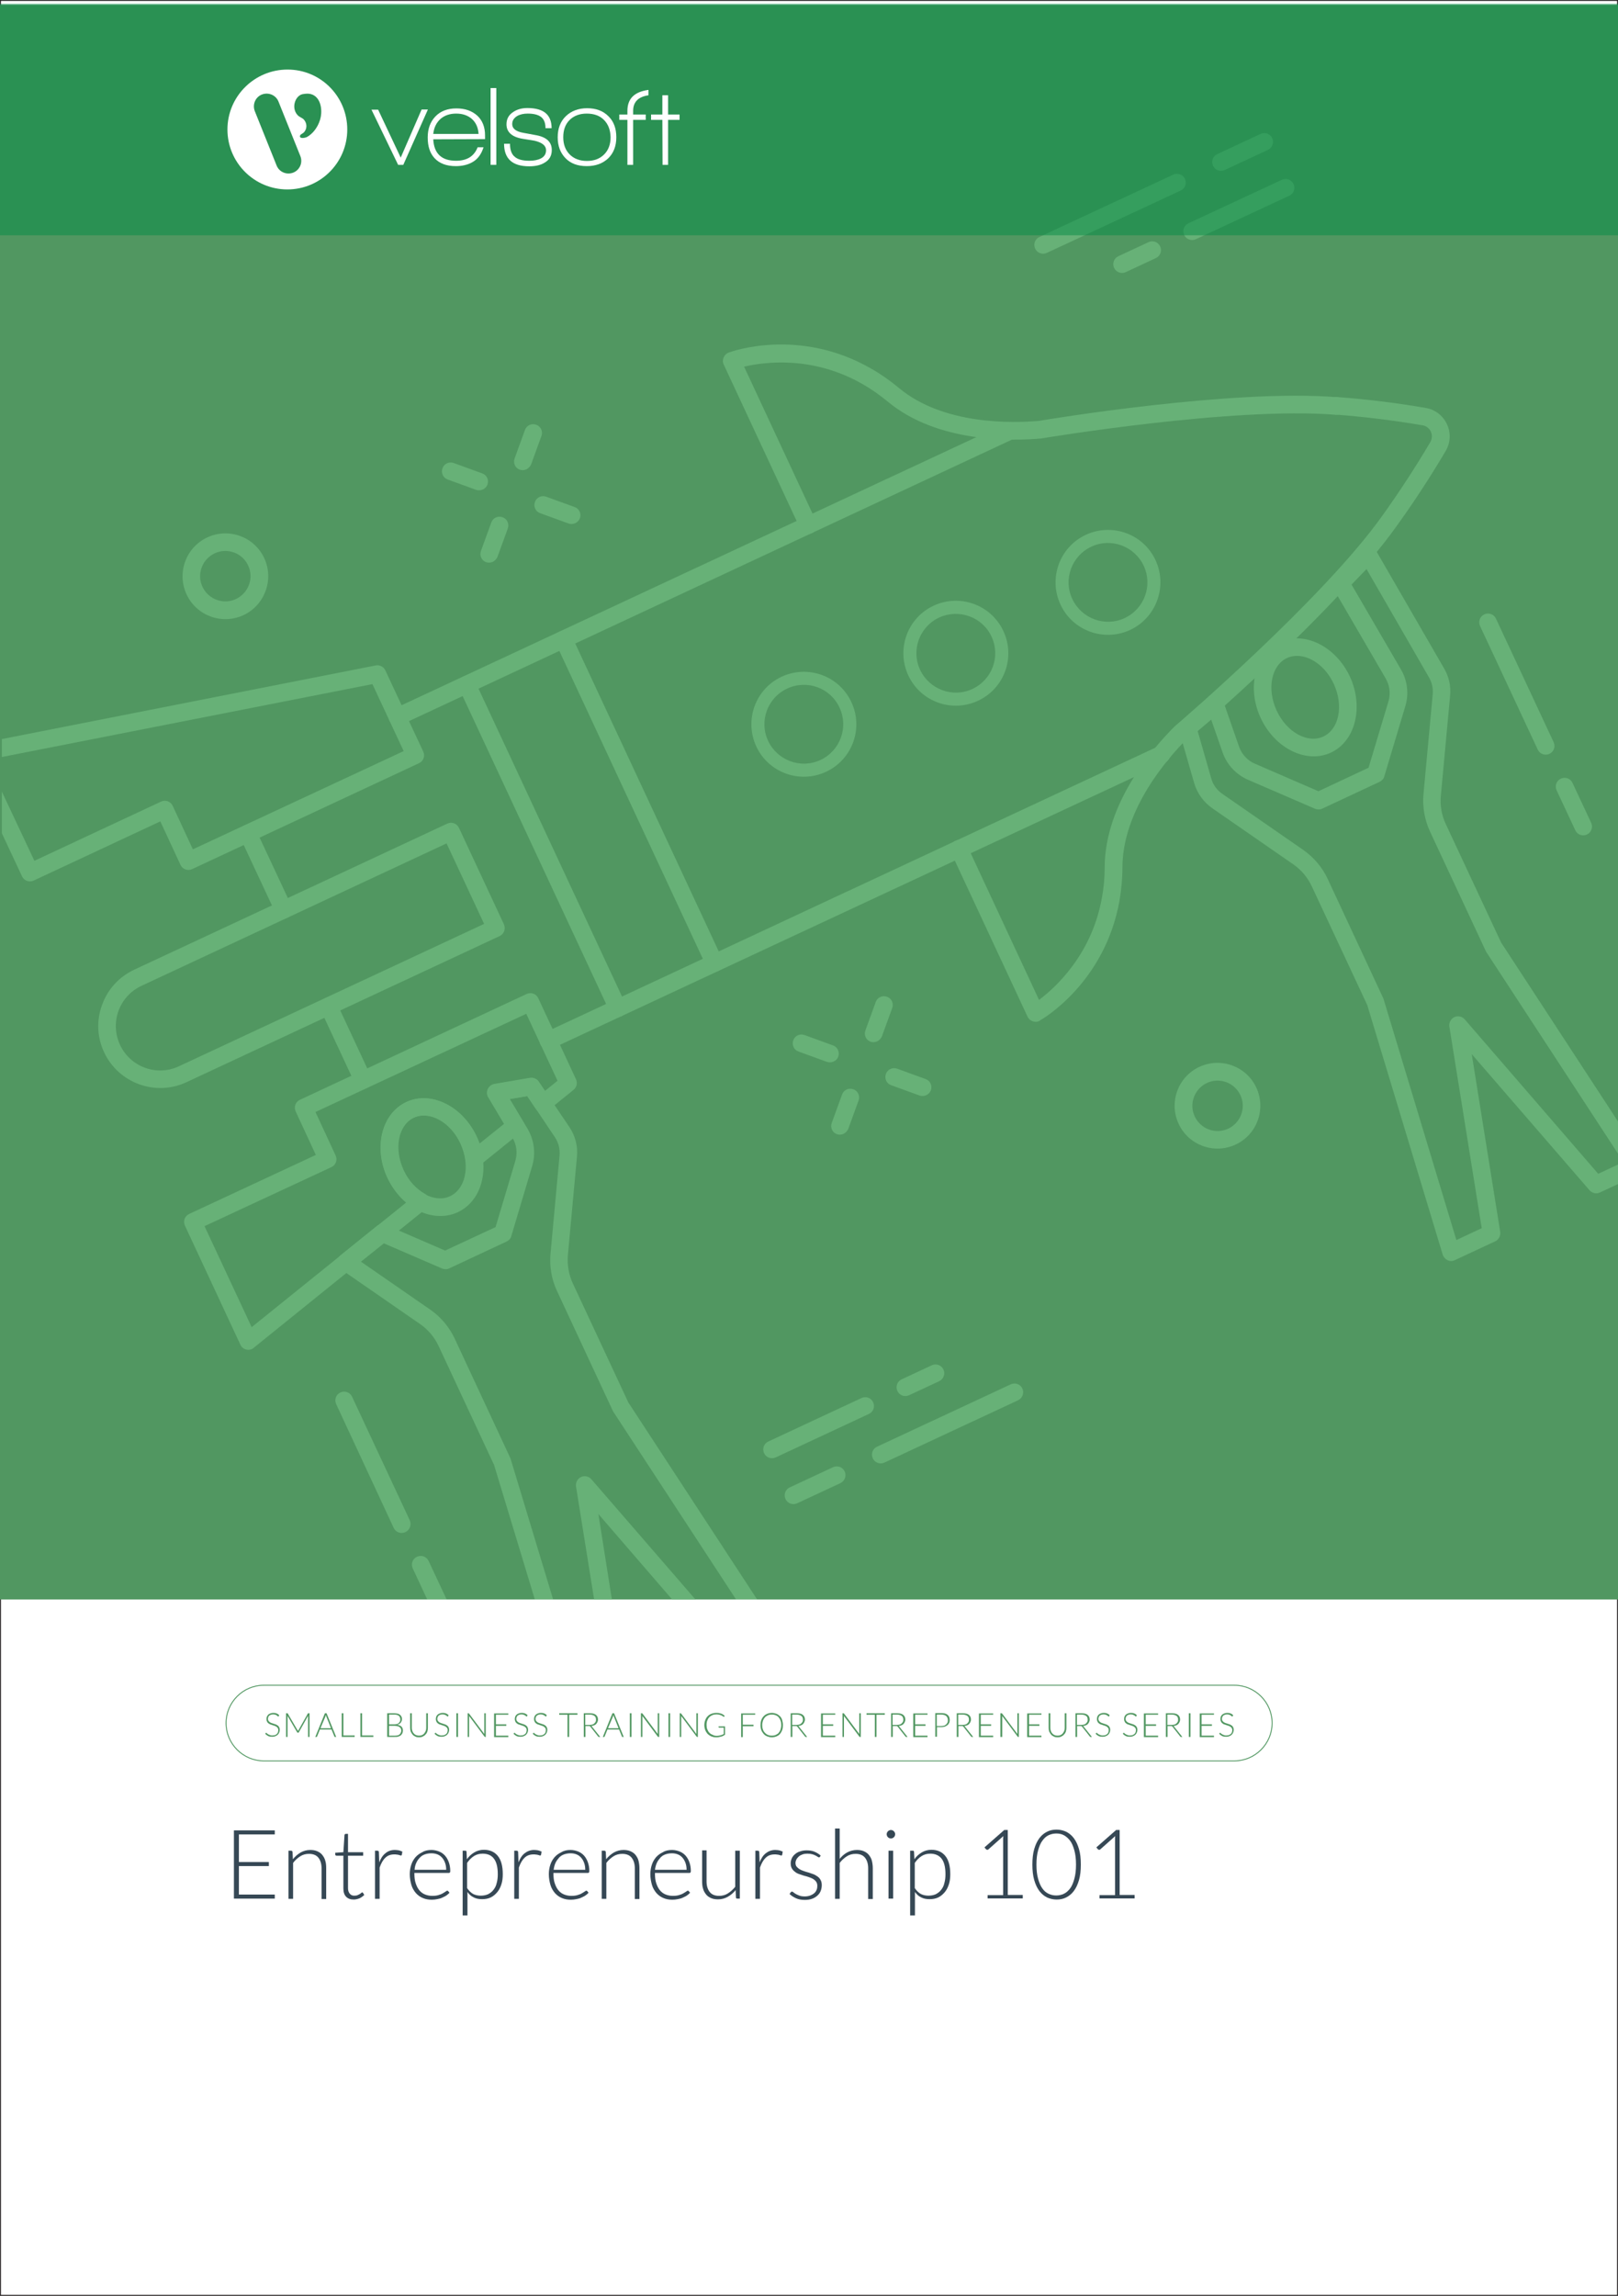 <svg xmlns="http://www.w3.org/2000/svg" x="0px" y="0px" viewBox="0 0 875 1241" style="enable-background:new 0 0 875 1241;"><rect x="0" y="0" width="875" height="1241" fill="#333333" stroke="none"/><defs></defs><style type="text/css"> .st0{fill:#FFFFFF;stroke:#231F20;stroke-miterlimit:10;} .st1{fill:#519761;} .st2{fill:#67B177;} .st3{fill:#364855;} .st4{fill:#058D47;fill-opacity:0.5;} .st5{fill:#FFFFFF;} .st6{display:none;}</style><g><g id="Template"><rect y="0" class="st0" width="875" height="1241"></rect></g><g id="Layer_4"><rect x="0" y="2.6" class="st1" width="875" height="862"></rect><g><path class="st2" d="M219.2,828.2c-2.4,1.1-5.2,0.1-6.3-2.3L181.8,759c-1.1-2.4-0.1-5.2,2.3-6.3s5.2-0.1,6.3,2.3l31.2,66.8&#10;&#9;&#9;&#9;&#9;&#9;C222.7,824.2,221.6,827.1,219.2,828.2z"></path><path class="st2" d="M837.9,407.5c-2.4,1.1-5.2,0.1-6.3-2.3l-31.2-66.8c-1.1-2.4-0.1-5.2,2.3-6.3c2.4-1.1,5.2-0.1,6.3,2.3&#10;&#9;&#9;&#9;&#9;&#9;l31.2,66.8C841.3,403.6,840.3,406.4,837.9,407.5z"></path><path class="st2" d="M858.2,451.1c-2.4,1.1-5.2,0.1-6.3-2.3l-10.1-21.6c-1.1-2.4-0.1-5.2,2.3-6.3s5.2-0.1,6.3,2.3l10.1,21.6&#10;&#9;&#9;&#9;&#9;&#9;C861.6,447.1,860.6,450,858.2,451.1z"></path><path class="st2" d="M261.1,264.6c-1.1,0.5-2.4,0.6-3.6,0.2l-15.4-5.6c-2.5-0.9-3.7-3.6-2.8-6.1c0.9-2.5,3.6-3.7,6.1-2.8&#10;&#9;&#9;&#9;&#9;&#9;l15.4,5.6c2.5,0.9,3.7,3.6,2.8,6.1C263.1,263.2,262.2,264.1,261.1,264.6z"></path><path class="st2" d="M311.1,282.8c-1.1,0.5-2.4,0.6-3.6,0.2l-15.4-5.6c-2.5-0.9-3.7-3.6-2.8-6.1s3.6-3.7,6.1-2.8l15.4,5.6&#10;&#9;&#9;&#9;&#9;&#9;c2.5,0.9,3.7,3.6,2.8,6.1C313.1,281.4,312.2,282.3,311.1,282.8z"></path><path class="st2" d="M266.5,303.7c-1.1,0.5-2.4,0.6-3.6,0.2c-2.5-0.9-3.7-3.6-2.8-6.1l5.6-15.4c0.9-2.5,3.6-3.7,6.1-2.8&#10;&#9;&#9;&#9;&#9;&#9;c2.5,0.9,3.7,3.6,2.8,6.1l-5.6,15.4C268.5,302.2,267.6,303.1,266.5,303.7z"></path><path class="st2" d="M284.7,253.7c-1.1,0.5-2.4,0.6-3.6,0.2c-2.5-0.9-3.7-3.6-2.8-6.1l5.6-15.4c0.9-2.5,3.6-3.7,6.1-2.8&#10;&#9;&#9;&#9;&#9;&#9;c2.5,0.9,3.7,3.6,2.8,6.1l-5.6,15.4C286.7,252.2,285.8,253.1,284.7,253.7z"></path><path class="st2" d="M450.8,573.8c-1.1,0.5-2.4,0.6-3.6,0.2l-15.4-5.6c-2.5-0.9-3.7-3.6-2.8-6.1c0.9-2.5,3.6-3.7,6.1-2.8&#10;&#9;&#9;&#9;&#9;&#9;l15.4,5.6c2.5,0.9,3.7,3.6,2.8,6.1C452.9,572.4,452,573.3,450.8,573.8z"></path><path class="st2" d="M500.9,592c-1.1,0.5-2.4,0.6-3.6,0.2l-15.4-5.6c-2.5-0.9-3.7-3.6-2.8-6.1c0.9-2.5,3.6-3.7,6.1-2.8l15.4,5.6&#10;&#9;&#9;&#9;&#9;&#9;c2.5,0.9,3.7,3.6,2.8,6.1C502.9,590.6,502,591.5,500.9,592z"></path><path class="st2" d="M456.2,612.9c-1.1,0.5-2.4,0.6-3.6,0.2c-2.5-0.9-3.7-3.6-2.8-6.1l5.6-15.4c0.9-2.5,3.6-3.7,6.1-2.8&#10;&#9;&#9;&#9;&#9;&#9;c2.5,0.9,3.7,3.6,2.8,6.1l-5.6,15.4C458.2,611.4,457.3,612.3,456.2,612.9z"></path><path class="st2" d="M474.4,562.9c-1.1,0.5-2.4,0.6-3.6,0.2c-2.5-0.9-3.7-3.6-2.8-6.1l5.6-15.4c0.9-2.5,3.6-3.7,6.1-2.8&#10;&#9;&#9;&#9;&#9;&#9;c2.5,0.9,3.7,3.6,2.8,6.1l-5.6,15.4C476.4,561.4,475.5,562.3,474.4,562.9z"></path><path class="st2" d="M131.7,332.5c-11.6,5.4-25.4,0.4-30.8-11.2c-5.4-11.6-0.4-25.4,11.2-30.8c11.6-5.4,25.4-0.4,30.8,11.2&#10;&#9;&#9;&#9;&#9;&#9;C148.3,313.3,143.2,327.1,131.7,332.5z M116.1,299.1c-6.8,3.2-9.8,11.3-6.6,18.1c3.2,6.8,11.3,9.8,18.1,6.6&#10;&#9;&#9;&#9;&#9;&#9;c6.8-3.2,9.8-11.3,6.6-18.1C131.1,298.9,122.9,295.9,116.1,299.1z"></path><path class="st2" d="M668.2,618.7c-11.6,5.4-25.4,0.4-30.8-11.2c-5.4-11.6-0.4-25.4,11.2-30.8s25.4-0.4,30.8,11.2&#10;&#9;&#9;&#9;&#9;&#9;C684.8,599.5,679.8,613.3,668.2,618.7z M652.7,585.4c-6.8,3.2-9.8,11.3-6.6,18.1c3.2,6.8,11.3,9.8,18.1,6.6s9.8-11.3,6.6-18.1&#10;&#9;&#9;&#9;&#9;&#9;C667.6,585.2,659.5,582.2,652.7,585.4z"></path><path class="st2" d="M638.5,103l-72.4,33.7c-2.4,1.1-5.2,0.1-6.3-2.3c-1.1-2.4-0.1-5.2,2.3-6.3l72.4-33.7&#10;&#9;&#9;&#9;&#9;&#9;c2.4-1.1,5.2-0.1,6.3,2.3S640.9,101.9,638.5,103z"></path><path class="st2" d="M685.7,81l-23.4,10.9c-2.4,1.1-5.2,0.1-6.3-2.3c-1.1-2.4-0.1-5.2,2.3-6.3l23.4-10.9&#10;&#9;&#9;&#9;&#9;&#9;c2.4-1.1,5.2-0.1,6.3,2.3C689.1,77.1,688,79.9,685.7,81z"></path><path class="st2" d="M697.2,105.8l-50.5,23.5c-2.4,1.1-5.2,0.1-6.3-2.3c-1.1-2.4-0.1-5.2,2.3-6.3l50.5-23.5&#10;&#9;&#9;&#9;&#9;&#9;c2.4-1.1,5.2-0.1,6.3,2.3C700.7,101.9,699.6,104.7,697.2,105.8z"></path><path class="st2" d="M625.1,139.5l-16.3,7.6c-2.4,1.1-5.2,0.1-6.3-2.3c-1.1-2.4-0.1-5.2,2.3-6.3l16.3-7.6&#10;&#9;&#9;&#9;&#9;&#9;c2.4-1.1,5.2-0.1,6.3,2.3C628.5,135.5,627.5,138.4,625.1,139.5z"></path><path class="st2" d="M550.6,756.9l-72.3,33.7c-2.4,1.1-5.2,0.1-6.3-2.3c-1.1-2.4-0.1-5.2,2.3-6.3l72.3-33.7&#10;&#9;&#9;&#9;&#9;&#9;c2.4-1.1,5.2-0.1,6.3,2.3C554,753,552.9,755.8,550.6,756.9z"></path><path class="st2" d="M454.5,801.7l-23.4,10.9c-2.4,1.1-5.2,0.1-6.3-2.3c-1.1-2.4-0.1-5.2,2.3-6.3l23.4-10.9&#10;&#9;&#9;&#9;&#9;&#9;c2.4-1.1,5.2-0.1,6.3,2.3C457.9,797.8,456.8,800.6,454.5,801.7z"></path><path class="st2" d="M469.9,764.3l-50.4,23.5c-2.4,1.1-5.2,0.1-6.3-2.3s-0.1-5.2,2.3-6.3l50.4-23.5c2.4-1.1,5.2-0.1,6.3,2.3&#10;&#9;&#9;&#9;&#9;&#9;C473.3,760.4,472.3,763.2,469.9,764.3z"></path><path class="st2" d="M507.9,746.6l-16.3,7.6c-2.4,1.1-5.2,0.1-6.3-2.3s-0.1-5.2,2.3-6.3l16.3-7.6c2.4-1.1,5.2-0.1,6.3,2.3&#10;&#9;&#9;&#9;&#9;&#9;C511.3,742.6,510.3,745.5,507.9,746.6z"></path><path class="st2" d="M562.1,551.9c-1.1,0.5-2.3,0.6-3.5,0.2c-1.3-0.4-2.3-1.3-2.9-2.5l-41.4-88.8c-1.1-2.4-0.1-5.2,2.3-6.3&#10;&#9;&#9;&#9;&#9;&#9;c2.4-1.1,5.2-0.1,6.3,2.3l39,83.7c8.8-6.6,28.5-24.4,34-55.2c1-5.3,1.5-10.8,1.5-16.5c0.1-34.8,26.5-64.9,37.9-76.2&#10;&#9;&#9;&#9;&#9;&#9;c1.1-0.9,80.4-68.9,112.3-113.9c8.9-12.4,17.6-25.7,25.9-39.7c1-1.8,1.1-3.8,0.3-5.7c-0.9-1.8-2.5-3.1-4.5-3.4&#10;&#9;&#9;&#9;&#9;&#9;c-15.8-2.7-31.6-4.6-47.1-5.8c-2.6-0.2-4.6-2.5-4.4-5.1c0.2-2.6,2.5-4.6,5.1-4.4c15.8,1.2,31.9,3.1,48,5.9&#10;&#9;&#9;&#9;&#9;&#9;c5.1,0.8,9.4,4.1,11.6,8.8c2.2,4.7,1.9,10.1-0.7,14.5c-8.4,14.2-17.3,27.8-26.4,40.4c-32.5,46-110.3,112.5-113.6,115.3&#10;&#9;&#9;&#9;&#9;&#9;c-10.2,10.2-34.7,38-34.8,69.3c0,6.2-0.6,12.4-1.6,18.1c-7.9,44.3-41.5,63.9-43,64.7C562.3,551.8,562.2,551.9,562.1,551.9z"></path><path class="st2" d="M630.1,412.2L298.5,566.8c-2.4,1.1-5.2,0.1-6.3-2.3c-1.1-2.4-0.1-5.2,2.3-6.3L626,403.6&#10;&#9;&#9;&#9;&#9;&#9;c2.4-1.1,5.2-0.1,6.3,2.3C633.5,408.2,632.4,411.1,630.1,412.2z"></path><path class="st2" d="M724.6,223.8c-0.7,0.3-1.5,0.5-2.4,0.4c-55-4.5-158,12.6-159,12.8c-16.3,1.5-56.4,2.3-83.1-19.9&#10;&#9;&#9;&#9;&#9;&#9;c-4.4-3.6-8.9-6.8-13.5-9.4c-27.3-15.7-53.5-12-64.2-9.5l39,83.7c1.1,2.4,0.1,5.2-2.3,6.3c-2.4,1.1-5.2,0.1-6.3-2.3l-41.4-88.8&#10;&#9;&#9;&#9;&#9;&#9;c-0.6-1.2-0.6-2.6-0.1-3.8c0.5-1.2,1.4-2.2,2.7-2.7c1.5-0.6,38.2-13.8,77.2,8.7c5.1,2.9,10.1,6.4,14.9,10.4&#10;&#9;&#9;&#9;&#9;&#9;c24,20,61,19.1,75.8,17.8c3.9-0.7,104.9-17.4,161-12.8c2.6,0.2,4.6,2.5,4.3,5.1C727.2,221.6,726.1,223.1,724.6,223.8z"></path><path class="st2" d="M548.4,237.1L216.9,391.8c-2.4,1.1-5.2,0.1-6.3-2.3c-1.1-2.4-0.1-5.2,2.3-6.3l331.6-154.6&#10;&#9;&#9;&#9;&#9;&#9;c2.4-1.1,5.2-0.1,6.3,2.3C551.9,233.2,550.8,236,548.4,237.1z"></path><path class="st2" d="M136.3,729.2c-1,0.4-2,0.6-3.1,0.3c-1.4-0.3-2.6-1.3-3.2-2.6l-30-64.4c-1.1-2.4-0.1-5.2,2.3-6.3l68.5-31.9&#10;&#9;&#9;&#9;&#9;&#9;l-10.9-23.5c-1.1-2.4-0.1-5.2,2.3-6.3l122.6-57.2c2.4-1.1,5.2-0.1,6.3,2.3l20.4,43.8c0.9,2,0.4,4.3-1.3,5.7l-13.7,11.1&#10;&#9;&#9;&#9;&#9;&#9;c-1,0.8-2.4,1.2-3.7,1c-1.3-0.2-2.5-0.9-3.2-2l-4.5-6.7l-9.5,1.6l7.1,11.9c1.2,2,0.7,4.6-1.1,6.1l-22.2,17.9&#10;&#9;&#9;&#9;&#9;&#9;c-1.3,1.1-3.2,1.3-4.7,0.7c-1.6-0.6-2.7-2.1-2.9-3.8c-0.4-2.9-1.3-5.9-2.6-8.8c-5.4-11.7-16.8-18-25.3-14&#10;&#9;&#9;&#9;&#9;&#9;c-8.5,4-11,16.7-5.6,28.4c2.6,5.7,6.8,10.2,11.6,12.9c1.4,0.8,2.3,2.2,2.4,3.7c0.1,1.6-0.5,3.1-1.7,4.1l-93.2,75.2&#10;&#9;&#9;&#9;&#9;&#9;C137,728.8,136.7,729,136.3,729.2z M110.6,662.8l25.5,54.6l83.6-67.4c-4.1-3.5-7.6-8.1-10.1-13.3c-7.7-16.4-3.1-34.8,10.2-41&#10;&#9;&#9;&#9;&#9;&#9;c13.3-6.2,30.3,2.2,38,18.6c0.6,1.3,1.1,2.5,1.6,3.8l13.2-10.6l-8.5-14.3c-0.8-1.3-0.9-3-0.2-4.4c0.7-1.4,2-2.4,3.5-2.7&#10;&#9;&#9;&#9;&#9;&#9;l19.3-3.3c1.8-0.3,3.7,0.5,4.7,2l3.3,4.9l6.8-5.5l-16.9-36.2l-114,53.1l10.9,23.5c1.1,2.4,0.1,5.2-2.3,6.3L110.6,662.8z"></path><path class="st2" d="M388.4,524.9c-2.4,1.1-5.2,0.1-6.3-2.3l-81.6-175c-1.1-2.4-0.1-5.2,2.3-6.3c2.4-1.1,5.2-0.1,6.3,2.3&#10;&#9;&#9;&#9;&#9;&#9;l81.6,175C391.8,520.9,390.8,523.8,388.4,524.9z"></path><path class="st2" d="M336.1,549.3c-2.4,1.1-5.2,0.1-6.3-2.3l-81.6-175c-1.1-2.4-0.1-5.2,2.3-6.3s5.2-0.1,6.3,2.3l81.6,175&#10;&#9;&#9;&#9;&#9;&#9;C339.5,545.3,338.4,548.2,336.1,549.3z"></path><path class="st2" d="M198.3,588.1c-2.4,1.1-5.2,0.1-6.3-2.3l-18.6-39.9c-1.1-2.4-0.1-5.2,2.3-6.3s5.2-0.1,6.3,2.3l18.6,39.9&#10;&#9;&#9;&#9;&#9;&#9;C201.7,584.2,200.7,587,198.3,588.1z"></path><path class="st2" d="M155.4,496.1c-2.4,1.1-5.2,0.1-6.3-2.3l-19.3-41.3c-1.1-2.4-0.1-5.2,2.3-6.3c2.4-1.1,5.2-0.1,6.3,2.3&#10;&#9;&#9;&#9;&#9;&#9;l19.3,41.3C158.8,492.2,157.7,495,155.4,496.1z"></path><path class="st2" d="M446.7,417.2c-14.2,6.6-31.1,0.5-37.7-13.7c-6.6-14.2-0.5-31.1,13.7-37.7c14.2-6.6,31.1-0.5,37.7,13.7&#10;&#9;&#9;&#9;&#9;&#9;C467.1,393.7,460.9,410.6,446.7,417.2z M425.7,372.2c-10.7,5-15.3,17.7-10.3,28.3c5,10.6,17.7,15.3,28.3,10.3&#10;&#9;&#9;&#9;&#9;&#9;c10.7-5,15.3-17.7,10.3-28.3C449.1,371.8,436.4,367.2,425.7,372.2z"></path><path class="st2" d="M528.9,378.8c-14.2,6.6-31.1,0.5-37.7-13.7c-6.6-14.2-0.5-31.1,13.7-37.7c14.2-6.6,31.1-0.5,37.7,13.7&#10;&#9;&#9;&#9;&#9;&#9;C549.3,355.3,543.1,372.2,528.9,378.8z M507.9,333.8c-10.7,5-15.3,17.7-10.3,28.3s17.7,15.3,28.3,10.3&#10;&#9;&#9;&#9;&#9;&#9;c10.7-5,15.3-17.7,10.3-28.3C531.3,333.5,518.6,328.9,507.9,333.8z"></path><path class="st2" d="M611.2,340.5c-14.2,6.6-31.1,0.5-37.7-13.7c-6.6-14.2-0.5-31.1,13.7-37.7c14.2-6.6,31.1-0.5,37.7,13.7&#10;&#9;&#9;&#9;&#9;&#9;C631.5,317,625.3,333.9,611.2,340.5z M590.2,295.5c-10.7,5-15.3,17.7-10.3,28.3c5,10.6,17.7,15.3,28.3,10.3&#10;&#9;&#9;&#9;&#9;&#9;c10.7-5,15.3-17.7,10.3-28.3S600.8,290.5,590.2,295.5z"></path><path class="st2" d="M270.2,506l-169.4,79c-16.7,7.8-36.7,0.5-44.5-16.2c-3.8-8.1-4.2-17.2-1.1-25.6c3-8.4,9.1-15.1,17.3-19&#10;&#9;&#9;&#9;&#9;&#9;l169.4-79c2.4-1.1,5.2-0.1,6.3,2.3l24.3,52.1C273.6,502.1,272.6,504.9,270.2,506z M76.5,532.9c-5.8,2.7-10.2,7.5-12.4,13.5&#10;&#9;&#9;&#9;&#9;&#9;c-2.2,6-1.9,12.5,0.8,18.4c5.6,12,19.9,17.2,31.8,11.6l165.1-77l-20.3-43.5L76.5,532.9z"></path><path class="st2" d="M719.8,406.8c-13.3,6.2-30.3-2.2-38-18.6c-7.7-16.5-3.1-34.9,10.2-41.1s30.3,2.2,38,18.6&#10;&#9;&#9;&#9;&#9;&#9;C737.6,382.2,733,400.6,719.8,406.8z M696,355.7c-8.5,4-11,16.7-5.6,28.4s16.8,18,25.3,14s11-16.7,5.6-28.4&#10;&#9;&#9;&#9;&#9;&#9;S704.5,351.8,696,355.7z"></path><path class="st2" d="M247.5,655.3c-6.8,3.1-14.9,2.6-22.3-1.4c-6.6-3.6-12.2-9.8-15.7-17.2c-7.7-16.4-3.1-34.8,10.2-41&#10;&#9;&#9;&#9;&#9;&#9;c13.3-6.2,30.3,2.2,38,18.6c1.8,3.8,2.9,7.7,3.4,11.6C262.9,639,257.6,650.6,247.5,655.3z M223.7,604.2c-8.5,4-11,16.7-5.6,28.4&#10;&#9;&#9;&#9;&#9;&#9;c2.6,5.7,6.8,10.2,11.6,12.9c4.8,2.6,9.7,3,13.7,1.1c6.2-2.9,9.4-10.6,8.2-19.6c-0.4-2.9-1.3-5.9-2.6-8.8&#10;&#9;&#9;&#9;&#9;&#9;C243.6,606.5,232.3,600.3,223.7,604.2z"></path><g><path class="st2" d="M323.6,818.4l39.9,46.2h12.6l-56.3-65c-1.4-1.6-3.7-2.1-5.6-1.2c-1.9,0.9-3,3-2.7,5.1l9.8,61.1h9.6&#10;&#9;&#9;&#9;&#9;&#9;&#9;L323.6,818.4z"></path><path class="st2" d="M184.5,686.2l42.8,29.6c4.3,3,7.7,7.1,9.9,11.8l30,64.3l22,72.6h9.9l-22.9-75.7c-0.1-0.2-0.1-0.4-0.2-0.6&#10;&#9;&#9;&#9;&#9;&#9;&#9;l-30.1-64.6c-2.9-6.2-7.4-11.6-13.1-15.6l-37.6-26l12.4-9.9l31.5,13.6c1.2,0.5,2.7,0.5,3.9-0.1l31-14.5&#10;&#9;&#9;&#9;&#9;&#9;&#9;c1.2-0.6,2.2-1.6,2.5-2.9l11.3-37.9c2-6.7,1.1-13.9-2.4-20l-9.7-16.2l9.5-1.6l14.8,22.1c2,2.9,2.9,6.5,2.6,10l-4.9,53.2&#10;&#9;&#9;&#9;&#9;&#9;&#9;c-0.6,6.9,0.6,13.8,3.5,20l30.1,64.6c0.1,0.2,0.2,0.4,0.3,0.6l66.4,101.5h11.4l-69.6-106.4l-30-64.3c-2.2-4.7-3.1-10-2.7-15.2&#10;&#9;&#9;&#9;&#9;&#9;&#9;l4.9-53.2c0.6-5.7-0.9-11.5-4.1-16.2l-16.6-24.6c-1-1.5-2.9-2.3-4.7-2l-19.3,3.3c-1.5,0.3-2.8,1.3-3.5,2.7&#10;&#9;&#9;&#9;&#9;&#9;&#9;c-0.6,1.4-0.6,3.1,0.2,4.4l13.2,22.1c2.2,3.7,2.7,8.2,1.5,12.4l-10.7,35.8L240.7,676l-32.1-13.9c-1.6-0.7-3.5-0.4-4.9,0.7&#10;&#9;&#9;&#9;&#9;&#9;&#9;l-19.5,15.7c-1.2,0.9-1.8,2.4-1.8,3.9C182.5,684,183.2,685.3,184.5,686.2z"></path></g><path class="st2" d="M231,864.5h10.5l-9.7-20.7c-1.1-2.4-3.9-3.4-6.3-2.3c-2.4,1.1-3.4,3.9-2.3,6.3L231,864.5z"></path><path class="st2" d="M875,629.5l-10.7,5L792.1,551c-1.4-1.6-3.7-2.1-5.6-1.2c-1.9,0.9-3,3-2.7,5.1l17.5,109l-13.7,6.4l-39.3-130&#10;&#9;&#9;&#9;&#9;&#9;c-0.1-0.2-0.1-0.4-0.2-0.6L718,475.1c-2.9-6.3-7.5-11.6-13.1-15.6L661,429.1c-2.9-2-5.1-5-6-8.4l-7.3-25.5l7.3-6.2l6.2,17.8&#10;&#9;&#9;&#9;&#9;&#9;c2.3,6.6,7.3,11.9,13.7,14.7l36.3,15.7c1.2,0.5,2.7,0.5,3.9-0.1l31-14.5c1.2-0.6,2.2-1.6,2.5-2.9l11.4-38&#10;&#9;&#9;&#9;&#9;&#9;c2-6.6,1.1-13.8-2.3-19.7l-26.8-46l8.1-8.4l33.8,58.6c1.6,2.8,2.3,5.9,2,9.1l-5,54c-0.6,6.9,0.6,13.8,3.5,20.1l30.1,64.5&#10;&#9;&#9;&#9;&#9;&#9;c0.1,0.2,0.2,0.4,0.3,0.6L875,623.6v-17.4l-63.2-96.7l-30-64.2c-2.2-4.7-3.1-10-2.6-15.2l5-54c0.5-5.2-0.6-10.2-3.2-14.7&#10;&#9;&#9;&#9;&#9;&#9;L744,297.4c-0.7-1.3-2.1-2.2-3.5-2.3c-1.5-0.2-2.9,0.3-4,1.4l-15,15.5c-1.5,1.5-1.8,3.9-0.7,5.7l28.6,49.1&#10;&#9;&#9;&#9;&#9;&#9;c2.1,3.7,2.7,8.1,1.5,12.2l-10.8,36l-27.1,12.7l-34.4-14.9c-4-1.7-7-5-8.5-9.1l-8.5-24.4c-0.5-1.5-1.7-2.6-3.2-3&#10;&#9;&#9;&#9;&#9;&#9;c-1.5-0.4-3.1-0.1-4.3,1l-15,12.6c-1.4,1.2-2,3.1-1.5,4.9l8.2,28.5c1.6,5.5,5.1,10.3,9.8,13.6l43.9,30.4c4.3,3,7.7,7.1,9.9,11.8&#10;&#9;&#9;&#9;&#9;&#9;l30,64.2l40.8,134.9c0.4,1.3,1.4,2.4,2.6,3c1.3,0.6,2.7,0.6,3.9,0l21.9-10.2c1.9-0.9,3-3,2.7-5.1l-15.4-96.1l63.7,73.6&#10;&#9;&#9;&#9;&#9;&#9;c1.4,1.6,3.7,2.1,5.6,1.2l9.9-4.6V629.5z"></path><path class="st2" d="M228.9,406.3l-20.5-43.9c-0.9-2-3.1-3.1-5.2-2.7L1,399.5v9.7l200.4-39.4l16.9,36.2l-114,53.1l-10.9-23.5&#10;&#9;&#9;&#9;&#9;&#9;c-1.1-2.4-3.9-3.4-6.3-2.3l-68.5,32L1,427.9v22.5l10.9,23.3c1.1,2.4,3.9,3.4,6.3,2.3l68.5-32l10.9,23.5c1.1,2.4,3.9,3.4,6.3,2.3&#10;&#9;&#9;&#9;&#9;&#9;l122.6-57.2C229,411.5,230,408.7,228.9,406.3z"></path></g><path class="st1" d="M667.5,952.1H142.7c-11.4,0-20.7-9.3-20.7-20.7s9.3-20.7,20.7-20.7h524.8c11.4,0,20.7,9.3,20.7,20.7&#10;&#9;&#9;&#9;&#9;S678.9,952.1,667.5,952.1z M142.7,911.2c-11.1,0-20.2,9.1-20.2,20.2c0,11.1,9.1,20.2,20.2,20.2h524.8c11.1,0,20.2-9.1,20.2-20.2&#10;&#9;&#9;&#9;&#9;c0-11.1-9.1-20.2-20.2-20.2H142.7z"></path><g><path class="st3" d="M148.6,989.4v2.2h-19.4v14.9h16.2v2.2h-16.2v15.4h19.4v2.2h-22.1v-36.9H148.6z"></path><path class="st3" d="M156,1026.3v-25.9h1.4c0.5,0,0.7,0.2,0.8,0.7l0.2,3.9c1.2-1.5,2.6-2.7,4.1-3.6c1.6-0.9,3.3-1.4,5.3-1.4&#10;&#9;&#9;&#9;&#9;&#9;c1.4,0,2.7,0.2,3.8,0.7c1.1,0.5,2,1.1,2.7,2s1.3,1.9,1.6,3.1c0.4,1.2,0.5,2.6,0.5,4.1v16.6h-2.5v-16.6c0-2.4-0.6-4.3-1.7-5.7&#10;&#9;&#9;&#9;&#9;&#9;c-1.1-1.4-2.8-2.1-5.1-2.1c-1.7,0-3.3,0.4-4.7,1.3s-2.8,2.1-3.9,3.6v19.4H156z"></path><path class="st3" d="M191.3,1026.8c-1.8,0-3.1-0.5-4.1-1.5c-1-1-1.5-2.5-1.5-4.5v-17.7H182c-0.2,0-0.3-0.1-0.5-0.2&#10;&#9;&#9;&#9;&#9;&#9;s-0.2-0.3-0.2-0.4v-1l4.4-0.3l0.6-9.3c0-0.2,0.1-0.3,0.2-0.4c0.1-0.1,0.3-0.2,0.5-0.2h1.2v9.9h8.2v1.9h-8.2v17.6&#10;&#9;&#9;&#9;&#9;&#9;c0,0.7,0.1,1.3,0.3,1.8c0.2,0.5,0.4,0.9,0.8,1.3c0.3,0.3,0.7,0.6,1.1,0.7c0.4,0.2,0.9,0.2,1.4,0.2c0.6,0,1.2-0.1,1.6-0.3&#10;&#9;&#9;&#9;&#9;&#9;c0.5-0.2,0.8-0.4,1.2-0.6c0.3-0.2,0.6-0.4,0.8-0.6c0.2-0.2,0.4-0.3,0.5-0.3c0.1,0,0.3,0.1,0.4,0.3l0.7,1.1&#10;&#9;&#9;&#9;&#9;&#9;c-0.7,0.7-1.5,1.3-2.5,1.8C193.5,1026.5,192.4,1026.8,191.3,1026.8z"></path><path class="st3" d="M202.8,1026.3v-25.9h1.3c0.3,0,0.5,0.1,0.6,0.2c0.1,0.1,0.2,0.3,0.2,0.6l0.2,5.5c0.8-2.1,1.9-3.8,3.3-4.9&#10;&#9;&#9;&#9;&#9;&#9;c1.4-1.2,3.1-1.8,5.1-1.8c0.8,0,1.5,0.1,2.2,0.2c0.7,0.2,1.3,0.4,1.9,0.7l-0.3,1.7c-0.1,0.3-0.2,0.4-0.5,0.4&#10;&#9;&#9;&#9;&#9;&#9;c-0.1,0-0.3,0-0.4-0.1c-0.2-0.1-0.4-0.1-0.7-0.2s-0.6-0.2-1.1-0.2c-0.4-0.1-0.9-0.1-1.4-0.1c-2,0-3.6,0.6-4.8,1.8&#10;&#9;&#9;&#9;&#9;&#9;c-1.3,1.2-2.3,3-3.1,5.3v16.9H202.8z"></path><path class="st3" d="M233.3,1000c1.5,0,2.8,0.3,4.1,0.8c1.2,0.5,2.3,1.2,3.2,2.2c0.9,1,1.6,2.2,2.1,3.6s0.8,3,0.8,4.8&#10;&#9;&#9;&#9;&#9;&#9;c0,0.4-0.1,0.6-0.2,0.8c-0.1,0.1-0.3,0.2-0.5,0.2h-18.7v0.5c0,1.9,0.2,3.7,0.7,5.1c0.5,1.5,1.1,2.7,1.9,3.7c0.8,1,1.8,1.8,3,2.3&#10;&#9;&#9;&#9;&#9;&#9;c1.2,0.5,2.5,0.8,4,0.8c1.3,0,2.4-0.1,3.4-0.4c1-0.3,1.8-0.6,2.4-1c0.7-0.4,1.2-0.7,1.6-1s0.7-0.4,0.8-0.4&#10;&#9;&#9;&#9;&#9;&#9;c0.2,0,0.4,0.1,0.5,0.3l0.7,0.8c-0.4,0.5-1,1-1.7,1.5s-1.5,0.8-2.3,1.2s-1.7,0.6-2.7,0.8c-1,0.2-1.9,0.3-2.9,0.3&#10;&#9;&#9;&#9;&#9;&#9;c-1.8,0-3.4-0.3-4.8-0.9c-1.5-0.6-2.7-1.5-3.8-2.7c-1-1.2-1.9-2.6-2.4-4.3s-0.9-3.7-0.9-5.9c0-1.9,0.3-3.6,0.8-5.1&#10;&#9;&#9;&#9;&#9;&#9;c0.5-1.6,1.3-2.9,2.3-4.1c1-1.1,2.2-2,3.7-2.7C229.8,1000.3,231.5,1000,233.3,1000z M233.3,1001.8c-1.3,0-2.5,0.2-3.6,0.6&#10;&#9;&#9;&#9;&#9;&#9;c-1.1,0.4-2,1-2.7,1.8c-0.8,0.8-1.4,1.7-1.9,2.8c-0.5,1.1-0.8,2.3-0.9,3.7h17.1c0-1.4-0.2-2.6-0.6-3.7c-0.4-1.1-0.9-2-1.6-2.8&#10;&#9;&#9;&#9;&#9;&#9;c-0.7-0.8-1.5-1.4-2.5-1.8S234.5,1001.8,233.3,1001.8z"></path><path class="st3" d="M250.2,1035.5v-35.1h1.4c0.2,0,0.4,0,0.5,0.1c0.1,0.1,0.2,0.3,0.2,0.5l0.2,4c1.1-1.6,2.5-2.8,4-3.7&#10;&#9;&#9;&#9;&#9;&#9;c1.5-0.9,3.3-1.4,5.2-1.4c3.2,0,5.7,1.1,7.5,3.3c1.8,2.2,2.7,5.5,2.7,9.9c0,1.9-0.2,3.7-0.7,5.3c-0.5,1.6-1.2,3.1-2.2,4.3&#10;&#9;&#9;&#9;&#9;&#9;s-2.1,2.2-3.5,2.9c-1.4,0.7-3,1-4.8,1c-1.8,0-3.3-0.3-4.6-1c-1.3-0.6-2.4-1.6-3.3-2.9v12.7H250.2z M261,1002&#10;&#9;&#9;&#9;&#9;&#9;c-1.7,0-3.3,0.4-4.7,1.3c-1.4,0.9-2.6,2.1-3.7,3.7v13.6c1,1.5,2.1,2.5,3.3,3.2c1.2,0.6,2.6,0.9,4.1,0.9c1.5,0,2.9-0.3,4-0.8&#10;&#9;&#9;&#9;&#9;&#9;c1.1-0.6,2.1-1.3,2.9-2.4c0.8-1,1.4-2.2,1.7-3.6c0.4-1.4,0.6-3,0.6-4.7c0-3.9-0.7-6.7-2.1-8.5C265.8,1002.9,263.7,1002,261,1002&#10;&#9;&#9;&#9;&#9;&#9;z"></path><path class="st3" d="M278.1,1026.3v-25.9h1.3c0.3,0,0.5,0.1,0.6,0.2c0.1,0.1,0.2,0.3,0.2,0.6l0.2,5.5c0.8-2.1,1.9-3.8,3.3-4.9&#10;&#9;&#9;&#9;&#9;&#9;s3.1-1.8,5.1-1.8c0.8,0,1.5,0.1,2.2,0.2c0.7,0.2,1.3,0.4,1.9,0.7l-0.3,1.7c-0.1,0.3-0.2,0.4-0.5,0.4c-0.1,0-0.3,0-0.4-0.1&#10;&#9;&#9;&#9;&#9;&#9;c-0.2-0.1-0.4-0.1-0.7-0.2c-0.3-0.1-0.6-0.2-1.1-0.2c-0.4-0.1-0.9-0.1-1.4-0.1c-2,0-3.6,0.6-4.8,1.8c-1.3,1.2-2.3,3-3.1,5.3&#10;&#9;&#9;&#9;&#9;&#9;v16.9H278.1z"></path><path class="st3" d="M308.5,1000c1.5,0,2.8,0.3,4.1,0.8c1.2,0.5,2.3,1.2,3.2,2.2c0.9,1,1.6,2.2,2.1,3.6s0.8,3,0.8,4.8&#10;&#9;&#9;&#9;&#9;&#9;c0,0.4-0.1,0.6-0.2,0.8c-0.1,0.1-0.3,0.2-0.5,0.2h-18.7v0.5c0,1.9,0.2,3.7,0.7,5.1c0.5,1.5,1.1,2.7,1.9,3.7c0.8,1,1.8,1.8,3,2.3&#10;&#9;&#9;&#9;&#9;&#9;c1.2,0.5,2.5,0.8,4,0.8c1.3,0,2.4-0.1,3.4-0.4c1-0.3,1.8-0.6,2.4-1c0.7-0.4,1.2-0.7,1.6-1s0.7-0.4,0.8-0.4&#10;&#9;&#9;&#9;&#9;&#9;c0.2,0,0.4,0.1,0.5,0.3l0.7,0.8c-0.4,0.5-1,1-1.7,1.5s-1.5,0.8-2.3,1.2s-1.7,0.6-2.7,0.8c-1,0.2-1.9,0.3-2.9,0.3&#10;&#9;&#9;&#9;&#9;&#9;c-1.8,0-3.4-0.3-4.8-0.9c-1.5-0.6-2.7-1.5-3.8-2.7c-1-1.2-1.9-2.6-2.4-4.3s-0.9-3.7-0.9-5.9c0-1.9,0.3-3.6,0.8-5.1&#10;&#9;&#9;&#9;&#9;&#9;c0.5-1.6,1.3-2.9,2.3-4.1c1-1.1,2.2-2,3.7-2.7C305.1,1000.3,306.7,1000,308.5,1000z M308.6,1001.8c-1.3,0-2.5,0.2-3.6,0.6&#10;&#9;&#9;&#9;&#9;&#9;c-1.1,0.4-2,1-2.7,1.8s-1.4,1.7-1.9,2.8c-0.5,1.1-0.8,2.3-1,3.7h17.1c0-1.4-0.2-2.6-0.6-3.7c-0.4-1.1-0.9-2-1.6-2.8&#10;&#9;&#9;&#9;&#9;&#9;c-0.7-0.8-1.5-1.4-2.5-1.8S309.8,1001.8,308.6,1001.8z"></path><path class="st3" d="M325.4,1026.3v-25.9h1.4c0.5,0,0.7,0.2,0.8,0.7l0.2,3.9c1.2-1.5,2.6-2.7,4.1-3.6c1.6-0.9,3.3-1.4,5.3-1.4&#10;&#9;&#9;&#9;&#9;&#9;c1.4,0,2.7,0.2,3.8,0.7c1.1,0.5,2,1.1,2.7,2c0.7,0.9,1.3,1.9,1.6,3.1s0.5,2.6,0.5,4.1v16.6h-2.5v-16.6c0-2.4-0.6-4.3-1.7-5.7&#10;&#9;&#9;&#9;&#9;&#9;s-2.8-2.1-5.1-2.1c-1.7,0-3.3,0.4-4.7,1.3s-2.8,2.1-3.9,3.6v19.4H325.4z"></path><path class="st3" d="M363.4,1000c1.5,0,2.8,0.3,4.1,0.8c1.2,0.5,2.3,1.2,3.2,2.2c0.9,1,1.6,2.2,2.1,3.6s0.8,3,0.8,4.8&#10;&#9;&#9;&#9;&#9;&#9;c0,0.4-0.1,0.6-0.2,0.8c-0.1,0.1-0.3,0.2-0.5,0.2h-18.7v0.5c0,1.9,0.2,3.7,0.7,5.1c0.5,1.5,1.1,2.7,1.9,3.7c0.8,1,1.8,1.8,3,2.3&#10;&#9;&#9;&#9;&#9;&#9;c1.2,0.5,2.5,0.8,4,0.8c1.3,0,2.4-0.1,3.4-0.4c1-0.3,1.8-0.6,2.4-1c0.7-0.4,1.2-0.7,1.6-1s0.7-0.4,0.8-0.4&#10;&#9;&#9;&#9;&#9;&#9;c0.2,0,0.4,0.1,0.5,0.3l0.7,0.8c-0.4,0.5-1,1-1.7,1.5s-1.5,0.8-2.3,1.2s-1.7,0.6-2.7,0.8c-1,0.2-1.9,0.3-2.9,0.3&#10;&#9;&#9;&#9;&#9;&#9;c-1.8,0-3.4-0.3-4.8-0.9c-1.5-0.6-2.7-1.5-3.8-2.7c-1-1.2-1.9-2.6-2.4-4.3s-0.9-3.7-0.9-5.9c0-1.9,0.3-3.6,0.8-5.1&#10;&#9;&#9;&#9;&#9;&#9;c0.5-1.6,1.3-2.9,2.3-4.1c1-1.1,2.2-2,3.7-2.7C359.9,1000.3,361.6,1000,363.4,1000z M363.4,1001.8c-1.3,0-2.5,0.2-3.6,0.6&#10;&#9;&#9;&#9;&#9;&#9;c-1.1,0.4-2,1-2.7,1.8s-1.4,1.7-1.9,2.8c-0.5,1.1-0.8,2.3-1,3.7h17.1c0-1.4-0.2-2.6-0.6-3.7c-0.4-1.1-0.9-2-1.6-2.8&#10;&#9;&#9;&#9;&#9;&#9;c-0.7-0.8-1.5-1.4-2.5-1.8S364.6,1001.8,363.4,1001.8z"></path><path class="st3" d="M382.1,1000.4v16.6c0,2.4,0.6,4.3,1.7,5.7s2.8,2.1,5.1,2.1c1.7,0,3.3-0.4,4.7-1.3s2.8-2.1,4-3.6v-19.5h2.5&#10;&#9;&#9;&#9;&#9;&#9;v25.9h-1.4c-0.5,0-0.7-0.2-0.7-0.7l-0.2-3.9c-1.2,1.5-2.6,2.7-4.2,3.6c-1.6,0.9-3.3,1.4-5.3,1.4c-1.4,0-2.7-0.2-3.8-0.7&#10;&#9;&#9;&#9;&#9;&#9;s-2-1.1-2.7-2s-1.3-1.9-1.6-3.1c-0.4-1.2-0.5-2.6-0.5-4.1v-16.6H382.1z"></path><path class="st3" d="M408.5,1026.3v-25.9h1.3c0.3,0,0.5,0.1,0.6,0.2c0.1,0.1,0.2,0.3,0.2,0.6l0.2,5.5c0.8-2.1,1.9-3.8,3.3-4.9&#10;&#9;&#9;&#9;&#9;&#9;s3.1-1.8,5.1-1.8c0.8,0,1.5,0.1,2.2,0.2c0.7,0.2,1.3,0.4,1.9,0.7l-0.3,1.7c-0.1,0.3-0.2,0.4-0.5,0.4c-0.1,0-0.3,0-0.4-0.1&#10;&#9;&#9;&#9;&#9;&#9;c-0.2-0.1-0.4-0.1-0.7-0.2c-0.3-0.1-0.6-0.2-1.1-0.2c-0.4-0.1-0.9-0.1-1.4-0.1c-2,0-3.6,0.6-4.8,1.8c-1.3,1.2-2.3,3-3.1,5.3&#10;&#9;&#9;&#9;&#9;&#9;v16.9H408.5z"></path><path class="st3" d="M443.5,1003.6c-0.1,0.2-0.3,0.4-0.6,0.4c-0.2,0-0.4-0.1-0.7-0.3c-0.3-0.2-0.7-0.5-1.2-0.7&#10;&#9;&#9;&#9;&#9;&#9;c-0.5-0.3-1.1-0.5-1.8-0.7c-0.7-0.2-1.6-0.3-2.6-0.3c-0.9,0-1.8,0.1-2.6,0.4c-0.8,0.3-1.4,0.6-2,1.1c-0.5,0.5-1,1-1.3,1.6&#10;&#9;&#9;&#9;&#9;&#9;s-0.5,1.2-0.5,1.9c0,0.8,0.2,1.5,0.6,2c0.4,0.5,1,1,1.6,1.4c0.7,0.4,1.4,0.7,2.3,1s1.7,0.6,2.6,0.8c0.9,0.3,1.8,0.6,2.6,0.9&#10;&#9;&#9;&#9;&#9;&#9;s1.6,0.8,2.3,1.3s1.2,1.1,1.6,1.9c0.4,0.7,0.6,1.6,0.6,2.7c0,1.1-0.2,2.2-0.6,3.2c-0.4,1-1,1.8-1.8,2.5&#10;&#9;&#9;&#9;&#9;&#9;c-0.8,0.7-1.7,1.3-2.9,1.7c-1.1,0.4-2.4,0.6-3.9,0.6c-1.8,0-3.4-0.3-4.7-0.9c-1.3-0.6-2.5-1.3-3.5-2.3l0.6-0.9&#10;&#9;&#9;&#9;&#9;&#9;c0.1-0.1,0.2-0.2,0.3-0.3c0.1-0.1,0.3-0.1,0.4-0.1c0.2,0,0.5,0.1,0.8,0.4c0.3,0.3,0.8,0.6,1.3,0.9c0.5,0.3,1.2,0.6,2,0.9&#10;&#9;&#9;&#9;&#9;&#9;c0.8,0.3,1.8,0.4,2.9,0.4c1.1,0,2.1-0.2,2.9-0.5c0.8-0.3,1.5-0.7,2.1-1.2c0.6-0.5,1-1.1,1.3-1.8c0.3-0.7,0.4-1.4,0.4-2.2&#10;&#9;&#9;&#9;&#9;&#9;c0-0.9-0.2-1.6-0.6-2.2c-0.4-0.6-1-1.1-1.6-1.5c-0.7-0.4-1.4-0.7-2.3-1c-0.9-0.3-1.7-0.6-2.7-0.8c-0.9-0.3-1.8-0.6-2.7-0.9&#10;&#9;&#9;&#9;&#9;&#9;s-1.6-0.7-2.3-1.3c-0.7-0.5-1.2-1.1-1.6-1.8c-0.4-0.7-0.6-1.6-0.6-2.7c0-0.9,0.2-1.8,0.6-2.7c0.4-0.9,1-1.6,1.7-2.2&#10;&#9;&#9;&#9;&#9;&#9;c0.7-0.6,1.6-1.2,2.7-1.5c1.1-0.4,2.3-0.6,3.6-0.6c1.6,0,3,0.2,4.2,0.7s2.4,1.2,3.4,2.1L443.5,1003.6z"></path><path class="st3" d="M451.6,1026.3v-37.9h2.5v16.4c1.2-1.5,2.6-2.7,4.1-3.5s3.3-1.3,5.2-1.3c1.4,0,2.7,0.2,3.8,0.7&#10;&#9;&#9;&#9;&#9;&#9;c1.1,0.5,2,1.1,2.7,2c0.7,0.9,1.3,1.9,1.6,3.1s0.5,2.6,0.5,4.1v16.6h-2.5v-16.6c0-2.4-0.6-4.3-1.7-5.7s-2.8-2.1-5.1-2.1&#10;&#9;&#9;&#9;&#9;&#9;c-1.7,0-3.3,0.4-4.7,1.3s-2.8,2.1-3.9,3.6v19.4H451.6z"></path><path class="st3" d="M484.1,991.5c0,0.3-0.1,0.6-0.2,0.9c-0.1,0.3-0.3,0.5-0.5,0.7c-0.2,0.2-0.5,0.4-0.7,0.5&#10;&#9;&#9;&#9;&#9;&#9;c-0.3,0.1-0.6,0.2-0.9,0.2c-0.3,0-0.6-0.1-0.9-0.2c-0.3-0.1-0.5-0.3-0.7-0.5c-0.2-0.2-0.4-0.4-0.5-0.7c-0.1-0.3-0.2-0.6-0.2-0.9&#10;&#9;&#9;&#9;&#9;&#9;s0.1-0.6,0.2-0.9c0.1-0.3,0.3-0.5,0.5-0.7c0.2-0.2,0.5-0.4,0.7-0.5c0.3-0.1,0.6-0.2,0.9-0.2c0.3,0,0.6,0.1,0.9,0.2&#10;&#9;&#9;&#9;&#9;&#9;c0.3,0.1,0.5,0.3,0.7,0.5c0.2,0.2,0.4,0.5,0.5,0.7C484,990.8,484.1,991.1,484.1,991.5z M483,1000.4v25.9h-2.5v-25.9H483z"></path><path class="st3" d="M492.2,1035.5v-35.1h1.4c0.2,0,0.4,0,0.5,0.1c0.1,0.1,0.2,0.3,0.2,0.5l0.2,4c1.1-1.6,2.5-2.8,4-3.7&#10;&#9;&#9;&#9;&#9;&#9;c1.5-0.9,3.3-1.4,5.2-1.4c3.2,0,5.7,1.1,7.5,3.3c1.8,2.2,2.7,5.5,2.7,9.9c0,1.9-0.2,3.7-0.7,5.3c-0.5,1.6-1.2,3.1-2.2,4.3&#10;&#9;&#9;&#9;&#9;&#9;s-2.1,2.2-3.5,2.9c-1.4,0.7-3,1-4.8,1c-1.8,0-3.3-0.3-4.6-1c-1.3-0.6-2.4-1.6-3.3-2.9v12.7H492.2z M503.1,1002&#10;&#9;&#9;&#9;&#9;&#9;c-1.7,0-3.3,0.4-4.7,1.3c-1.4,0.9-2.6,2.1-3.7,3.7v13.6c1,1.5,2.1,2.5,3.3,3.2c1.2,0.6,2.6,0.9,4.1,0.9c1.5,0,2.9-0.3,4-0.8&#10;&#9;&#9;&#9;&#9;&#9;c1.1-0.6,2.1-1.3,2.9-2.4c0.8-1,1.4-2.2,1.7-3.6c0.4-1.4,0.6-3,0.6-4.7c0-3.9-0.7-6.7-2.1-8.5&#10;&#9;&#9;&#9;&#9;&#9;C507.8,1002.9,505.7,1002,503.1,1002z"></path><path class="st3" d="M534,1024.4h8.5v-30c0-0.6,0-1.2,0.1-1.9l-8.1,7.2c-0.2,0.2-0.4,0.2-0.6,0.2c-0.3,0-0.5-0.1-0.7-0.3l-0.8-1&#10;&#9;&#9;&#9;&#9;&#9;l10.7-9.4h1.9v35.1h8.1v1.9h-19V1024.4z"></path><path class="st3" d="M584.5,1007.9c0,3.2-0.3,6-1,8.4c-0.7,2.4-1.6,4.3-2.8,5.9s-2.6,2.7-4.2,3.5c-1.6,0.8-3.3,1.1-5.1,1.1&#10;&#9;&#9;&#9;&#9;&#9;c-1.8,0-3.5-0.4-5.1-1.1c-1.6-0.8-3-1.9-4.2-3.5s-2.1-3.5-2.8-5.9c-0.7-2.4-1-5.2-1-8.4c0-3.2,0.3-6,1-8.4&#10;&#9;&#9;&#9;&#9;&#9;c0.7-2.4,1.6-4.3,2.8-5.9s2.6-2.7,4.2-3.5c1.6-0.8,3.3-1.1,5.1-1.1c1.8,0,3.5,0.4,5.1,1.1c1.6,0.8,3,1.9,4.2,3.5&#10;&#9;&#9;&#9;&#9;&#9;s2.1,3.5,2.8,5.9C584.2,1001.8,584.5,1004.6,584.5,1007.9z M581.9,1007.9c0-3-0.3-5.5-0.9-7.7c-0.6-2.1-1.3-3.9-2.3-5.2&#10;&#9;&#9;&#9;&#9;&#9;c-1-1.3-2.1-2.3-3.4-3s-2.7-0.9-4.1-0.9s-2.8,0.3-4.1,0.9c-1.3,0.6-2.4,1.6-3.4,3c-1,1.3-1.7,3.1-2.3,5.2&#10;&#9;&#9;&#9;&#9;&#9;c-0.6,2.1-0.9,4.7-0.9,7.7c0,3,0.3,5.6,0.9,7.7s1.3,3.8,2.3,5.2s2.1,2.3,3.4,2.9c1.3,0.6,2.6,0.9,4.1,0.9s2.8-0.3,4.1-0.9&#10;&#9;&#9;&#9;&#9;&#9;c1.3-0.6,2.4-1.6,3.4-2.9s1.7-3.1,2.3-5.2C581.6,1013.4,581.9,1010.9,581.9,1007.9z"></path><path class="st3" d="M594.5,1024.4h8.5v-30c0-0.6,0-1.2,0.1-1.9l-8.1,7.2c-0.2,0.2-0.4,0.2-0.6,0.2c-0.3,0-0.5-0.1-0.7-0.3&#10;&#9;&#9;&#9;&#9;&#9;l-0.8-1l10.7-9.4h1.9v35.1h8.1v1.9h-19V1024.4z"></path></g><rect x="0" y="2" class="st4" width="875" height="125.2"></rect><g><g><path class="st5" d="M155.5,37.6C137.6,37.6,123,52.1,123,70s14.5,32.4,32.4,32.4s32.4-14.5,32.4-32.4S173.4,37.6,155.5,37.6z&#10;&#9;&#9;&#9;&#9;&#9;&#9; M158.6,93.3c-3.6,1.4-7.6-0.3-9-3.8l-11.8-29.4c-1.4-3.6,0.3-7.6,3.8-9c3.6-1.4,7.6,0.3,9,3.8l11.8,29.4&#10;&#9;&#9;&#9;&#9;&#9;&#9;C163.9,87.9,162.1,91.9,158.6,93.3z M173.7,61.4c-0.3,4.6-2.9,8.9-5.5,11.1c-0.7,0.6-1.5,1.2-2.1,1.5c-0.9,0.5-3.7,1.1-3.9-0.2&#10;&#9;&#9;&#9;&#9;&#9;&#9;c-0.2-1.1,1.6-1.6,2.2-2.3c1.8-2,1.7-4.9-0.1-6.9c-0.7-0.8-2.3-1.3-3.2-2.2c-3.4-3.4-2-9.3,1.4-11.1c0.8-0.4,1.5-0.5,2.5-0.6&#10;&#9;&#9;&#9;&#9;&#9;&#9;C171.2,49.9,174.1,55.3,173.7,61.4z"></path></g><g><path class="st5" d="M218.1,89.1h-2.8l-14.4-29.8h3.6l12.2,25.9L228,59.2h3.4L218.1,89.1z"></path><path class="st5" d="M234.3,75.3c0.4,7.7,4.5,11.6,12.3,11.6c5.9,0,9.8-2.4,11.7-7.3h3.2c-1.2,3.8-3.2,6.5-6.1,8.1&#10;&#9;&#9;&#9;&#9;&#9;&#9;c-2.5,1.4-5.5,2.1-8.9,2.1c-5,0-8.8-1.4-11.5-4.3c-2.5-2.7-3.7-6.4-3.7-11.2c0-4.7,1.4-8.5,4.2-11.4c2.8-2.9,6.6-4.3,11.3-4.3&#10;&#9;&#9;&#9;&#9;&#9;&#9;c4.7,0,8.4,1.3,11.3,3.9c2.8,2.6,4.2,6.2,4.2,10.6v2.1L234.3,75.3z M246.7,61.4c-3.5,0-6.3,1-8.5,2.9c-2.2,2-3.5,4.6-3.9,8.1&#10;&#9;&#9;&#9;&#9;&#9;&#9;h24.5c-0.2-3.4-1.4-6.1-3.6-8.1C253,62.4,250.2,61.4,246.7,61.4z"></path><path class="st5" d="M265.3,89.1V47.6h3.1v41.5H265.3z"></path><path class="st5" d="M286.2,89.9c-9.1,0-13.6-4.1-13.6-12.2h3.2c0,3.2,0.8,5.6,2.5,7c1.7,1.5,4.3,2.2,8,2.2&#10;&#9;&#9;&#9;&#9;&#9;&#9;c2.4,0,4.5-0.4,6.1-1.2c2-1,2.9-2.5,2.9-4.5c0-2.4-2-4.1-6.1-5.1c-0.3-0.1-2.3-0.4-6.1-1c-6.1-0.9-9.2-3.6-9.2-7.9&#10;&#9;&#9;&#9;&#9;&#9;&#9;c0-2.9,1.2-5.1,3.7-6.7c2.1-1.4,4.6-2.1,7.6-2.1c8.8,0,13.1,3.6,13.1,10.9H295c0-2.8-0.8-4.8-2.3-6c-1.5-1.2-3.9-1.9-7.3-1.9&#10;&#9;&#9;&#9;&#9;&#9;&#9;c-2.2,0-4.1,0.4-5.7,1.3c-1.8,1.1-2.7,2.5-2.7,4.4c0,2.4,2,4,6,4.7c1.1,0.2,3.2,0.6,6.5,1.2c6,1,8.9,3.7,8.9,8.1&#10;&#9;&#9;&#9;&#9;&#9;&#9;c0,3.1-1.3,5.4-4,6.9C292.3,89.3,289.5,89.9,286.2,89.9z"></path><path class="st5" d="M317.3,89.8c-4.9,0-8.7-1.4-11.5-4.3c-2.8-2.9-4.2-6.6-4.2-11.3c0-4.8,1.5-8.6,4.4-11.4&#10;&#9;&#9;&#9;&#9;&#9;&#9;c2.9-2.8,6.8-4.3,11.5-4.3c4.8,0,8.6,1.4,11.5,4.3c2.9,2.8,4.3,6.6,4.3,11.4c0,4.8-1.5,8.6-4.4,11.4&#10;&#9;&#9;&#9;&#9;&#9;&#9;C325.9,88.4,322.1,89.8,317.3,89.8z M326.7,64.9c-2.2-2.3-5.4-3.5-9.4-3.5c-3.9,0-7,1.2-9.3,3.5c-2.3,2.3-3.4,5.4-3.4,9.3&#10;&#9;&#9;&#9;&#9;&#9;&#9;c0,3.9,1.2,7,3.5,9.3c2.3,2.3,5.4,3.5,9.3,3.5c3.9,0,7-1.2,9.3-3.5c2.3-2.3,3.5-5.4,3.5-9.3C330.1,70.3,329,67.3,326.7,64.9z"></path><path class="st5" d="M361.3,64.8v24.3h-3l-0.1-24.3h-6.1v-2.9h6.1V51.5h3.1v10.4h6.2v2.9H361.3z"></path><path class="st5" d="M342.4,59.9c0-4.8,2.8-7.6,8.3-8.4v-2.9c-7.6,1-11.4,4.7-11.4,11.3v2h-4.4v2.9h4.4v24.3h3.1V64.8h6.8v-2.9&#10;&#9;&#9;&#9;&#9;&#9;&#9;h-6.8V59.9z"></path></g></g><g><path class="st1" d="M150.7,927.7c-0.1,0.1-0.1,0.2-0.2,0.2c-0.1,0-0.2-0.1-0.3-0.2c-0.1-0.1-0.3-0.2-0.5-0.4s-0.5-0.3-0.8-0.4&#10;&#9;&#9;&#9;&#9;&#9;c-0.3-0.1-0.7-0.2-1.2-0.2c-0.5,0-0.9,0.1-1.2,0.2s-0.6,0.3-0.9,0.5s-0.4,0.5-0.5,0.8c-0.1,0.3-0.2,0.6-0.2,0.9&#10;&#9;&#9;&#9;&#9;&#9;c0,0.4,0.1,0.8,0.3,1.1s0.4,0.5,0.7,0.7c0.3,0.2,0.6,0.4,1,0.5s0.8,0.3,1.2,0.4c0.4,0.1,0.8,0.3,1.2,0.4c0.4,0.2,0.7,0.4,1,0.6&#10;&#9;&#9;&#9;&#9;&#9;c0.3,0.2,0.5,0.5,0.7,0.9c0.2,0.4,0.3,0.8,0.3,1.3c0,0.5-0.1,1-0.3,1.5s-0.5,0.9-0.8,1.2s-0.8,0.6-1.3,0.8&#10;&#9;&#9;&#9;&#9;&#9;c-0.5,0.2-1.1,0.3-1.7,0.3c-0.8,0-1.6-0.1-2.2-0.4c-0.6-0.3-1.1-0.7-1.6-1.2l0.3-0.4c0.1-0.1,0.2-0.1,0.3-0.1&#10;&#9;&#9;&#9;&#9;&#9;c0.1,0,0.1,0,0.2,0.1s0.2,0.2,0.3,0.3s0.3,0.2,0.4,0.3c0.2,0.1,0.4,0.2,0.6,0.3s0.5,0.2,0.8,0.3s0.6,0.1,1,0.1&#10;&#9;&#9;&#9;&#9;&#9;c0.5,0,1-0.1,1.4-0.2s0.7-0.4,1-0.6c0.3-0.3,0.5-0.6,0.6-0.9c0.1-0.4,0.2-0.8,0.2-1.2c0-0.5-0.1-0.8-0.3-1.1&#10;&#9;&#9;&#9;&#9;&#9;c-0.2-0.3-0.4-0.5-0.7-0.7c-0.3-0.2-0.6-0.4-1-0.5c-0.4-0.1-0.8-0.3-1.2-0.4c-0.4-0.1-0.8-0.3-1.2-0.4c-0.4-0.2-0.7-0.4-1-0.6&#10;&#9;&#9;&#9;&#9;&#9;c-0.3-0.2-0.5-0.5-0.7-0.9c-0.2-0.4-0.3-0.8-0.3-1.4c0-0.4,0.1-0.8,0.2-1.2c0.2-0.4,0.4-0.7,0.7-1.1c0.3-0.3,0.7-0.5,1.2-0.7&#10;&#9;&#9;&#9;&#9;&#9;c0.5-0.2,1-0.3,1.6-0.3c0.7,0,1.3,0.1,1.8,0.3c0.5,0.2,1,0.5,1.4,1L150.7,927.7z"></path><path class="st1" d="M161.3,935.7c0-0.1,0.1-0.2,0.1-0.3s0.1-0.2,0.1-0.3l5-8.9c0-0.1,0.1-0.1,0.1-0.1c0,0,0.1,0,0.2,0h0.6v12.8&#10;&#9;&#9;&#9;&#9;&#9;h-0.8V928c0-0.2,0-0.3,0-0.5l-5,8.9c-0.1,0.2-0.2,0.2-0.4,0.2h-0.1c-0.2,0-0.3-0.1-0.4-0.2l-5.2-8.9c0,0.2,0,0.3,0,0.5v10.9&#10;&#9;&#9;&#9;&#9;&#9;h-0.8v-12.8h0.6c0.1,0,0.2,0,0.2,0c0.1,0,0.1,0.1,0.1,0.1l5.2,8.9C161.1,935.3,161.2,935.5,161.3,935.7z"></path><path class="st1" d="M181.8,938.9h-0.7c-0.1,0-0.2,0-0.2-0.1c-0.1,0-0.1-0.1-0.1-0.2l-1.5-3.7H173l-1.5,3.7&#10;&#9;&#9;&#9;&#9;&#9;c0,0.1-0.1,0.1-0.1,0.2s-0.1,0.1-0.2,0.1h-0.7l5.2-12.8h0.9L181.8,938.9z M173.3,934.2h5.7l-2.6-6.5c0-0.1-0.1-0.2-0.1-0.3&#10;&#9;&#9;&#9;&#9;&#9;c0-0.1-0.1-0.3-0.1-0.4c0,0.1-0.1,0.3-0.1,0.4c0,0.1-0.1,0.2-0.1,0.4L173.3,934.2z"></path><path class="st1" d="M185.7,938.1h6.1v0.8h-7v-12.8h0.9V938.1z"></path><path class="st1" d="M195.8,938.1h6.1v0.8h-7v-12.8h0.9V938.1z"></path><path class="st1" d="M209.4,938.9v-12.8h3.7c0.7,0,1.4,0.1,1.9,0.2s1,0.4,1.3,0.6c0.3,0.3,0.6,0.6,0.8,1&#10;&#9;&#9;&#9;&#9;&#9;c0.2,0.4,0.3,0.9,0.3,1.4c0,0.3-0.1,0.7-0.2,1c-0.1,0.3-0.3,0.6-0.5,0.9c-0.2,0.3-0.5,0.5-0.8,0.7c-0.3,0.2-0.7,0.3-1.1,0.4&#10;&#9;&#9;&#9;&#9;&#9;c1,0.2,1.8,0.5,2.3,1c0.5,0.5,0.8,1.2,0.8,2.1c0,0.5-0.1,1-0.3,1.5c-0.2,0.4-0.5,0.8-0.8,1.1c-0.4,0.3-0.8,0.5-1.4,0.7&#10;&#9;&#9;&#9;&#9;&#9;s-1.1,0.2-1.8,0.2H209.4z M210.4,932.1h2.8c0.6,0,1.1-0.1,1.5-0.2s0.8-0.3,1-0.6s0.5-0.5,0.6-0.8c0.1-0.3,0.2-0.6,0.2-1&#10;&#9;&#9;&#9;&#9;&#9;c0-0.9-0.3-1.5-0.8-2c-0.5-0.4-1.4-0.7-2.5-0.7h-2.8V932.1z M210.4,932.8v5.4h3.2c1.1,0,2-0.2,2.5-0.7s0.9-1.2,0.9-2&#10;&#9;&#9;&#9;&#9;&#9;c0-0.4-0.1-0.8-0.2-1.1c-0.2-0.3-0.4-0.6-0.7-0.8s-0.6-0.4-1.1-0.5s-0.9-0.2-1.4-0.2H210.4z"></path><path class="st1" d="M226.6,938.2c0.6,0,1.2-0.1,1.6-0.3c0.5-0.2,0.9-0.5,1.2-0.9c0.3-0.4,0.6-0.8,0.8-1.3s0.3-1.1,0.3-1.7v-7.9&#10;&#9;&#9;&#9;&#9;&#9;h0.9v7.9c0,0.7-0.1,1.4-0.3,2c-0.2,0.6-0.5,1.1-1,1.6c-0.4,0.5-0.9,0.8-1.5,1.1c-0.6,0.3-1.3,0.4-2,0.4c-0.7,0-1.4-0.1-2-0.4&#10;&#9;&#9;&#9;&#9;&#9;c-0.6-0.3-1.1-0.6-1.5-1.1c-0.4-0.5-0.7-1-1-1.6c-0.2-0.6-0.3-1.3-0.3-2v-7.9h0.9v7.9c0,0.6,0.1,1.2,0.3,1.7&#10;&#9;&#9;&#9;&#9;&#9;c0.2,0.5,0.4,1,0.8,1.3c0.3,0.4,0.7,0.7,1.2,0.9C225.5,938.1,226,938.2,226.6,938.2z"></path><path class="st1" d="M242.3,927.7c-0.1,0.1-0.1,0.2-0.2,0.2c-0.1,0-0.2-0.1-0.3-0.2c-0.1-0.1-0.3-0.2-0.5-0.4&#10;&#9;&#9;&#9;&#9;&#9;c-0.2-0.1-0.5-0.3-0.8-0.4s-0.7-0.2-1.2-0.2c-0.5,0-0.9,0.1-1.2,0.2s-0.6,0.3-0.9,0.5c-0.2,0.2-0.4,0.5-0.5,0.8&#10;&#9;&#9;&#9;&#9;&#9;c-0.1,0.3-0.2,0.6-0.2,0.9c0,0.4,0.1,0.8,0.3,1.1s0.4,0.5,0.7,0.7c0.3,0.2,0.6,0.4,1,0.5s0.8,0.3,1.2,0.4&#10;&#9;&#9;&#9;&#9;&#9;c0.4,0.1,0.8,0.3,1.2,0.4c0.4,0.2,0.7,0.4,1,0.6c0.3,0.2,0.5,0.5,0.7,0.9c0.2,0.4,0.3,0.8,0.3,1.3c0,0.5-0.1,1-0.3,1.5&#10;&#9;&#9;&#9;&#9;&#9;s-0.5,0.9-0.8,1.2s-0.8,0.6-1.3,0.8c-0.5,0.2-1.1,0.3-1.7,0.3c-0.8,0-1.6-0.1-2.2-0.4s-1.1-0.7-1.6-1.2l0.3-0.4&#10;&#9;&#9;&#9;&#9;&#9;c0.1-0.1,0.2-0.1,0.3-0.1c0.1,0,0.1,0,0.2,0.1c0.1,0.1,0.2,0.2,0.3,0.3c0.1,0.1,0.3,0.2,0.4,0.3c0.2,0.1,0.4,0.2,0.6,0.3&#10;&#9;&#9;&#9;&#9;&#9;c0.2,0.1,0.5,0.2,0.8,0.3c0.3,0.1,0.6,0.1,1,0.1c0.5,0,1-0.1,1.4-0.2c0.4-0.2,0.7-0.4,1-0.6c0.3-0.3,0.5-0.6,0.6-0.9&#10;&#9;&#9;&#9;&#9;&#9;s0.2-0.8,0.2-1.2c0-0.5-0.1-0.8-0.3-1.1c-0.2-0.3-0.4-0.5-0.7-0.7c-0.3-0.2-0.6-0.4-1-0.5c-0.4-0.1-0.8-0.3-1.2-0.4&#10;&#9;&#9;&#9;&#9;&#9;c-0.4-0.1-0.8-0.3-1.2-0.4s-0.7-0.4-1-0.6c-0.3-0.2-0.5-0.5-0.7-0.9c-0.2-0.4-0.3-0.8-0.3-1.4c0-0.4,0.1-0.8,0.2-1.2&#10;&#9;&#9;&#9;&#9;&#9;s0.4-0.7,0.7-1.1c0.3-0.3,0.7-0.5,1.2-0.7c0.5-0.2,1-0.3,1.6-0.3c0.7,0,1.3,0.1,1.8,0.3c0.5,0.2,1,0.5,1.4,1L242.3,927.7z"></path><path class="st1" d="M247.7,938.9h-0.9v-12.8h0.9V938.9z"></path><path class="st1" d="M253.4,926.1c0,0,0.1,0.1,0.2,0.1l8.3,11.1c0-0.2,0-0.4,0-0.5v-10.7h0.8v12.8h-0.4c-0.1,0-0.2-0.1-0.3-0.2&#10;&#9;&#9;&#9;&#9;&#9;l-8.3-11.1c0,0.2,0,0.4,0,0.5v10.8h-0.8v-12.8h0.5C253.2,926.1,253.3,926.1,253.4,926.1z"></path><path class="st1" d="M274.9,926.1v0.8h-6.7v5.2h5.6v0.8h-5.6v5.3h6.7v0.8h-7.7v-12.8H274.9z"></path><path class="st1" d="M285,927.7c-0.1,0.1-0.1,0.2-0.2,0.2c-0.1,0-0.2-0.1-0.3-0.2c-0.1-0.1-0.3-0.2-0.5-0.4&#10;&#9;&#9;&#9;&#9;&#9;c-0.2-0.1-0.5-0.3-0.8-0.4s-0.7-0.2-1.2-0.2c-0.5,0-0.9,0.1-1.2,0.2s-0.6,0.3-0.9,0.5c-0.2,0.2-0.4,0.5-0.5,0.8&#10;&#9;&#9;&#9;&#9;&#9;c-0.1,0.3-0.2,0.6-0.2,0.9c0,0.4,0.1,0.8,0.3,1.1s0.4,0.5,0.7,0.7c0.3,0.2,0.6,0.4,1,0.5s0.8,0.3,1.2,0.4&#10;&#9;&#9;&#9;&#9;&#9;c0.4,0.1,0.8,0.3,1.2,0.4c0.4,0.2,0.7,0.4,1,0.6c0.3,0.2,0.5,0.5,0.7,0.9c0.2,0.4,0.3,0.8,0.3,1.3c0,0.5-0.1,1-0.3,1.5&#10;&#9;&#9;&#9;&#9;&#9;s-0.5,0.9-0.8,1.2s-0.8,0.6-1.3,0.8c-0.5,0.2-1.1,0.3-1.7,0.3c-0.8,0-1.6-0.1-2.2-0.4s-1.1-0.7-1.6-1.2l0.3-0.4&#10;&#9;&#9;&#9;&#9;&#9;c0.1-0.1,0.2-0.1,0.3-0.1c0.1,0,0.1,0,0.2,0.1c0.1,0.1,0.2,0.2,0.3,0.3c0.1,0.1,0.3,0.2,0.4,0.3c0.2,0.1,0.4,0.2,0.6,0.3&#10;&#9;&#9;&#9;&#9;&#9;c0.2,0.1,0.5,0.2,0.8,0.3c0.3,0.1,0.6,0.1,1,0.1c0.5,0,1-0.1,1.4-0.2c0.4-0.2,0.7-0.4,1-0.6c0.3-0.3,0.5-0.6,0.6-0.9&#10;&#9;&#9;&#9;&#9;&#9;s0.2-0.8,0.2-1.2c0-0.5-0.1-0.8-0.3-1.1c-0.2-0.3-0.4-0.5-0.7-0.7c-0.3-0.2-0.6-0.4-1-0.5c-0.4-0.1-0.8-0.3-1.2-0.4&#10;&#9;&#9;&#9;&#9;&#9;c-0.4-0.1-0.8-0.3-1.2-0.4s-0.7-0.4-1-0.6c-0.3-0.2-0.5-0.5-0.7-0.9c-0.2-0.4-0.3-0.8-0.3-1.4c0-0.4,0.1-0.8,0.2-1.2&#10;&#9;&#9;&#9;&#9;&#9;s0.4-0.7,0.7-1.1c0.3-0.3,0.7-0.5,1.2-0.7c0.5-0.2,1-0.3,1.6-0.3c0.7,0,1.3,0.1,1.8,0.3c0.5,0.2,1,0.5,1.4,1L285,927.7z"></path><path class="st1" d="M295.4,927.7c-0.1,0.1-0.1,0.2-0.2,0.2c-0.1,0-0.2-0.1-0.3-0.2c-0.1-0.1-0.3-0.2-0.5-0.4&#10;&#9;&#9;&#9;&#9;&#9;c-0.2-0.1-0.5-0.3-0.8-0.4s-0.7-0.2-1.2-0.2c-0.5,0-0.9,0.1-1.2,0.2s-0.6,0.3-0.9,0.5c-0.2,0.2-0.4,0.5-0.5,0.8&#10;&#9;&#9;&#9;&#9;&#9;c-0.1,0.3-0.2,0.6-0.2,0.9c0,0.4,0.1,0.8,0.3,1.1s0.4,0.5,0.7,0.7c0.3,0.2,0.6,0.4,1,0.5s0.8,0.3,1.2,0.4&#10;&#9;&#9;&#9;&#9;&#9;c0.4,0.1,0.8,0.3,1.2,0.4c0.4,0.2,0.7,0.4,1,0.6c0.3,0.2,0.5,0.5,0.7,0.9c0.2,0.4,0.3,0.8,0.3,1.3c0,0.5-0.1,1-0.3,1.5&#10;&#9;&#9;&#9;&#9;&#9;s-0.5,0.9-0.8,1.2s-0.8,0.6-1.3,0.8c-0.5,0.2-1.1,0.3-1.7,0.3c-0.8,0-1.6-0.1-2.2-0.4s-1.1-0.7-1.6-1.2l0.3-0.4&#10;&#9;&#9;&#9;&#9;&#9;c0.1-0.1,0.2-0.1,0.3-0.1c0.1,0,0.1,0,0.2,0.1c0.1,0.1,0.2,0.2,0.3,0.3c0.1,0.1,0.3,0.2,0.4,0.3c0.2,0.1,0.4,0.2,0.6,0.3&#10;&#9;&#9;&#9;&#9;&#9;c0.2,0.1,0.5,0.2,0.8,0.3c0.3,0.1,0.6,0.1,1,0.1c0.5,0,1-0.1,1.4-0.2c0.4-0.2,0.7-0.4,1-0.6c0.3-0.3,0.5-0.6,0.6-0.9&#10;&#9;&#9;&#9;&#9;&#9;s0.2-0.8,0.2-1.2c0-0.5-0.1-0.8-0.3-1.1c-0.2-0.3-0.4-0.5-0.7-0.7c-0.3-0.2-0.6-0.4-1-0.5c-0.4-0.1-0.8-0.3-1.2-0.4&#10;&#9;&#9;&#9;&#9;&#9;c-0.4-0.1-0.8-0.3-1.2-0.4s-0.7-0.4-1-0.6c-0.3-0.2-0.5-0.5-0.7-0.9c-0.2-0.4-0.3-0.8-0.3-1.4c0-0.4,0.1-0.8,0.2-1.2&#10;&#9;&#9;&#9;&#9;&#9;s0.4-0.7,0.7-1.1c0.3-0.3,0.7-0.5,1.2-0.7c0.5-0.2,1-0.3,1.6-0.3c0.7,0,1.3,0.1,1.8,0.3c0.5,0.2,1,0.5,1.4,1L295.4,927.7z"></path><path class="st1" d="M312.3,926.1v0.8h-4.5v12h-0.9v-12h-4.5v-0.8H312.3z"></path><path class="st1" d="M316.6,933.1v5.8h-0.9v-12.8h3.3c1.5,0,2.6,0.3,3.3,0.9c0.7,0.6,1.1,1.4,1.1,2.5c0,0.5-0.1,0.9-0.3,1.3&#10;&#9;&#9;&#9;&#9;&#9;c-0.2,0.4-0.4,0.8-0.7,1.1c-0.3,0.3-0.7,0.6-1.1,0.7c-0.4,0.2-0.9,0.3-1.5,0.4c0.1,0.1,0.3,0.2,0.4,0.4l4.4,5.5h-0.8&#10;&#9;&#9;&#9;&#9;&#9;c-0.1,0-0.2,0-0.2-0.1c-0.1,0-0.1-0.1-0.2-0.2l-4.1-5.2c-0.1-0.1-0.2-0.2-0.3-0.3c-0.1-0.1-0.3-0.1-0.5-0.1H316.6z M316.6,932.4&#10;&#9;&#9;&#9;&#9;&#9;h2.2c0.6,0,1.1-0.1,1.5-0.2c0.4-0.1,0.8-0.3,1.1-0.6c0.3-0.3,0.5-0.6,0.7-0.9c0.2-0.4,0.2-0.8,0.2-1.2c0-0.9-0.3-1.6-0.9-2&#10;&#9;&#9;&#9;&#9;&#9;c-0.6-0.4-1.5-0.7-2.6-0.7h-2.3V932.4z"></path><path class="st1" d="M337.3,938.9h-0.7c-0.1,0-0.2,0-0.2-0.1c-0.1,0-0.1-0.1-0.1-0.2l-1.5-3.7h-6.3l-1.5,3.7&#10;&#9;&#9;&#9;&#9;&#9;c0,0.1-0.1,0.1-0.1,0.2s-0.1,0.1-0.2,0.1h-0.7l5.2-12.8h0.9L337.3,938.9z M328.8,934.2h5.7l-2.6-6.5c0-0.1-0.1-0.2-0.1-0.3&#10;&#9;&#9;&#9;&#9;&#9;c0-0.1-0.1-0.3-0.1-0.4c0,0.1-0.1,0.3-0.1,0.4c0,0.1-0.1,0.2-0.1,0.4L328.8,934.2z"></path><path class="st1" d="M341.5,938.9h-0.9v-12.8h0.9V938.9z"></path><path class="st1" d="M347.2,926.1c0,0,0.1,0.1,0.2,0.1l8.3,11.1c0-0.2,0-0.4,0-0.5v-10.7h0.8v12.8H356c-0.1,0-0.2-0.1-0.3-0.2&#10;&#9;&#9;&#9;&#9;&#9;l-8.3-11.1c0,0.2,0,0.4,0,0.5v10.8h-0.8v-12.8h0.5C347.1,926.1,347.1,926.1,347.2,926.1z"></path><path class="st1" d="M362.4,938.9h-0.9v-12.8h0.9V938.9z"></path><path class="st1" d="M368.1,926.1c0,0,0.1,0.1,0.2,0.1l8.3,11.1c0-0.2,0-0.4,0-0.5v-10.7h0.8v12.8h-0.4c-0.1,0-0.2-0.1-0.3-0.2&#10;&#9;&#9;&#9;&#9;&#9;l-8.3-11.1c0,0.2,0,0.4,0,0.5v10.8h-0.8v-12.8h0.5C367.9,926.1,368,926.1,368.1,926.1z"></path><path class="st1" d="M387.5,938.3c0.4,0,0.8,0,1.2-0.1s0.7-0.1,1-0.2c0.3-0.1,0.6-0.2,0.9-0.3c0.3-0.1,0.6-0.3,0.8-0.4v-3.4&#10;&#9;&#9;&#9;&#9;&#9;h-2.5c-0.1,0-0.1,0-0.2-0.1c0,0-0.1-0.1-0.1-0.1v-0.5h3.5v4.5c-0.3,0.2-0.7,0.4-1,0.6c-0.3,0.2-0.7,0.3-1.1,0.4&#10;&#9;&#9;&#9;&#9;&#9;c-0.4,0.1-0.8,0.2-1.3,0.3s-0.9,0.1-1.5,0.1c-0.9,0-1.8-0.2-2.5-0.5c-0.8-0.3-1.4-0.8-2-1.3c-0.5-0.6-1-1.3-1.3-2.1&#10;&#9;&#9;&#9;&#9;&#9;c-0.3-0.8-0.5-1.7-0.5-2.7c0-1,0.2-1.9,0.5-2.7c0.3-0.8,0.7-1.5,1.3-2.1c0.6-0.6,1.2-1,2-1.3c0.8-0.3,1.7-0.5,2.7-0.5&#10;&#9;&#9;&#9;&#9;&#9;c0.5,0,0.9,0,1.4,0.1c0.4,0.1,0.8,0.2,1.2,0.3c0.4,0.1,0.7,0.3,1,0.5c0.3,0.2,0.6,0.4,0.9,0.7l-0.2,0.4&#10;&#9;&#9;&#9;&#9;&#9;c-0.1,0.1-0.1,0.1-0.2,0.1c-0.1,0-0.1,0-0.2,0c-0.1,0-0.2-0.1-0.4-0.3c-0.2-0.1-0.4-0.3-0.7-0.4s-0.7-0.3-1.1-0.4&#10;&#9;&#9;&#9;&#9;&#9;s-1-0.2-1.6-0.2c-0.8,0-1.6,0.1-2.2,0.4c-0.7,0.3-1.2,0.6-1.7,1.1c-0.5,0.5-0.8,1.1-1.1,1.8c-0.3,0.7-0.4,1.5-0.4,2.4&#10;&#9;&#9;&#9;&#9;&#9;c0,0.9,0.1,1.7,0.4,2.4c0.3,0.7,0.6,1.3,1.1,1.8c0.5,0.5,1,0.9,1.7,1.1C385.9,938.1,386.7,938.3,387.5,938.3z"></path><path class="st1" d="M408.4,926.1v0.8h-6.7v5.4h5.8v0.8h-5.8v5.9h-0.9v-12.8H408.4z"></path><path class="st1" d="M423.4,932.5c0,1-0.1,1.9-0.4,2.7s-0.7,1.5-1.2,2.1s-1.2,1-1.9,1.3c-0.7,0.3-1.6,0.5-2.5,0.5&#10;&#9;&#9;&#9;&#9;&#9;c-0.9,0-1.7-0.2-2.5-0.5c-0.7-0.3-1.4-0.7-1.9-1.3c-0.5-0.6-1-1.3-1.3-2.1c-0.3-0.8-0.4-1.7-0.4-2.7c0-1,0.1-1.9,0.4-2.7&#10;&#9;&#9;&#9;&#9;&#9;c0.3-0.8,0.7-1.5,1.3-2.1c0.5-0.6,1.2-1,1.9-1.3c0.7-0.3,1.6-0.5,2.5-0.5c0.9,0,1.7,0.2,2.5,0.5c0.7,0.3,1.4,0.8,1.9,1.3&#10;&#9;&#9;&#9;&#9;&#9;s1,1.3,1.2,2.1S423.4,931.5,423.4,932.5z M422.5,932.5c0-0.9-0.1-1.7-0.4-2.4c-0.2-0.7-0.6-1.3-1-1.8c-0.4-0.5-1-0.9-1.6-1.1&#10;&#9;&#9;&#9;&#9;&#9;c-0.6-0.3-1.3-0.4-2.1-0.4c-0.8,0-1.5,0.1-2.1,0.4c-0.6,0.3-1.2,0.6-1.6,1.1c-0.5,0.5-0.8,1.1-1.1,1.8c-0.2,0.7-0.4,1.5-0.4,2.4&#10;&#9;&#9;&#9;&#9;&#9;c0,0.9,0.1,1.7,0.4,2.4c0.2,0.7,0.6,1.3,1.1,1.8c0.5,0.5,1,0.9,1.6,1.1c0.6,0.3,1.3,0.4,2.1,0.4c0.8,0,1.5-0.1,2.1-0.4&#10;&#9;&#9;&#9;&#9;&#9;c0.6-0.3,1.2-0.6,1.6-1.1c0.4-0.5,0.8-1.1,1-1.8C422.3,934.2,422.5,933.4,422.5,932.5z"></path><path class="st1" d="M428.5,933.1v5.8h-0.9v-12.8h3.3c1.5,0,2.6,0.3,3.3,0.9c0.7,0.6,1.1,1.4,1.1,2.5c0,0.5-0.1,0.9-0.3,1.3&#10;&#9;&#9;&#9;&#9;&#9;c-0.2,0.4-0.4,0.8-0.7,1.1c-0.3,0.3-0.7,0.6-1.1,0.7c-0.4,0.2-0.9,0.3-1.5,0.4c0.1,0.1,0.3,0.2,0.4,0.4l4.4,5.5h-0.8&#10;&#9;&#9;&#9;&#9;&#9;c-0.1,0-0.2,0-0.2-0.1c-0.1,0-0.1-0.1-0.2-0.2l-4.1-5.2c-0.1-0.1-0.2-0.2-0.3-0.3c-0.1-0.1-0.3-0.1-0.5-0.1H428.5z M428.5,932.4&#10;&#9;&#9;&#9;&#9;&#9;h2.2c0.6,0,1.1-0.1,1.5-0.2c0.4-0.1,0.8-0.3,1.1-0.6c0.3-0.3,0.5-0.6,0.7-0.9c0.2-0.4,0.2-0.8,0.2-1.2c0-0.9-0.3-1.6-0.9-2&#10;&#9;&#9;&#9;&#9;&#9;c-0.6-0.4-1.5-0.7-2.6-0.7h-2.3V932.4z"></path><path class="st1" d="M451.7,926.1v0.8h-6.7v5.2h5.6v0.8h-5.6v5.3h6.7v0.8H444v-12.8H451.7z"></path><path class="st1" d="M456.2,926.1c0,0,0.1,0.1,0.2,0.1l8.3,11.1c0-0.2,0-0.4,0-0.5v-10.7h0.8v12.8H465c-0.1,0-0.2-0.1-0.3-0.2&#10;&#9;&#9;&#9;&#9;&#9;l-8.3-11.1c0,0.2,0,0.4,0,0.5v10.8h-0.8v-12.8h0.5C456.1,926.1,456.2,926.1,456.2,926.1z"></path><path class="st1" d="M478.5,926.1v0.8H474v12h-0.9v-12h-4.5v-0.8H478.5z"></path><path class="st1" d="M482.8,933.1v5.8h-0.9v-12.8h3.3c1.5,0,2.6,0.3,3.3,0.9c0.7,0.6,1.1,1.4,1.1,2.5c0,0.5-0.1,0.9-0.3,1.3&#10;&#9;&#9;&#9;&#9;&#9;c-0.2,0.4-0.4,0.8-0.7,1.1c-0.3,0.3-0.7,0.6-1.1,0.7c-0.4,0.2-0.9,0.3-1.5,0.4c0.1,0.1,0.3,0.2,0.4,0.4l4.4,5.5h-0.8&#10;&#9;&#9;&#9;&#9;&#9;c-0.1,0-0.2,0-0.2-0.1c-0.1,0-0.1-0.1-0.2-0.2l-4.1-5.2c-0.1-0.1-0.2-0.2-0.3-0.3c-0.1-0.1-0.3-0.1-0.5-0.1H482.8z M482.8,932.4&#10;&#9;&#9;&#9;&#9;&#9;h2.2c0.6,0,1.1-0.1,1.5-0.2c0.4-0.1,0.8-0.3,1.1-0.6c0.3-0.3,0.5-0.6,0.7-0.9c0.2-0.4,0.2-0.8,0.2-1.2c0-0.9-0.3-1.6-0.9-2&#10;&#9;&#9;&#9;&#9;&#9;c-0.6-0.4-1.5-0.7-2.6-0.7h-2.3V932.4z"></path><path class="st1" d="M501.6,926.1v0.8h-6.7v5.2h5.6v0.8h-5.6v5.3h6.7v0.8h-7.7v-12.8H501.6z"></path><path class="st1" d="M506.7,933.7v5.1h-0.9v-12.8h3.3c1.5,0,2.6,0.3,3.4,1c0.8,0.7,1.1,1.6,1.1,2.8c0,0.6-0.1,1.1-0.3,1.5&#10;&#9;&#9;&#9;&#9;&#9;s-0.5,0.9-0.9,1.2c-0.4,0.3-0.9,0.6-1.4,0.8c-0.6,0.2-1.2,0.3-1.9,0.3H506.7z M506.7,933h2.4c0.6,0,1.1-0.1,1.5-0.2&#10;&#9;&#9;&#9;&#9;&#9;c0.4-0.2,0.8-0.4,1.1-0.7c0.3-0.3,0.5-0.6,0.7-1c0.2-0.4,0.2-0.8,0.2-1.2c0-1-0.3-1.7-0.9-2.3c-0.6-0.5-1.5-0.8-2.7-0.8h-2.4&#10;&#9;&#9;&#9;&#9;&#9;V933z"></path><path class="st1" d="M518.3,933.1v5.8h-0.9v-12.8h3.3c1.5,0,2.6,0.3,3.3,0.9c0.7,0.6,1.1,1.4,1.1,2.5c0,0.5-0.1,0.9-0.3,1.3&#10;&#9;&#9;&#9;&#9;&#9;c-0.2,0.4-0.4,0.8-0.7,1.1c-0.3,0.3-0.7,0.6-1.1,0.7c-0.4,0.2-0.9,0.3-1.5,0.4c0.1,0.1,0.3,0.2,0.4,0.4l4.4,5.5h-0.8&#10;&#9;&#9;&#9;&#9;&#9;c-0.1,0-0.2,0-0.2-0.1c-0.1,0-0.1-0.1-0.2-0.2l-4.1-5.2c-0.1-0.1-0.2-0.2-0.3-0.3c-0.1-0.1-0.3-0.1-0.5-0.1H518.3z M518.3,932.4&#10;&#9;&#9;&#9;&#9;&#9;h2.2c0.6,0,1.1-0.1,1.5-0.2c0.4-0.1,0.8-0.3,1.1-0.6c0.3-0.3,0.5-0.6,0.7-0.9c0.2-0.4,0.2-0.8,0.2-1.2c0-0.9-0.3-1.6-0.9-2&#10;&#9;&#9;&#9;&#9;&#9;c-0.6-0.4-1.5-0.7-2.6-0.7h-2.3V932.4z"></path><path class="st1" d="M537.1,926.1v0.8h-6.7v5.2h5.6v0.8h-5.6v5.3h6.7v0.8h-7.7v-12.8H537.1z"></path><path class="st1" d="M541.7,926.1c0,0,0.1,0.1,0.2,0.1l8.3,11.1c0-0.2,0-0.4,0-0.5v-10.7h0.8v12.8h-0.4c-0.1,0-0.2-0.1-0.3-0.2&#10;&#9;&#9;&#9;&#9;&#9;l-8.3-11.1c0,0.2,0,0.4,0,0.5v10.8H541v-12.8h0.5C541.5,926.1,541.6,926.1,541.7,926.1z"></path><path class="st1" d="M563.2,926.1v0.8h-6.7v5.2h5.6v0.8h-5.6v5.3h6.7v0.8h-7.7v-12.8H563.2z"></path><path class="st1" d="M571.9,938.2c0.6,0,1.2-0.1,1.6-0.3c0.5-0.2,0.9-0.5,1.2-0.9c0.3-0.4,0.6-0.8,0.8-1.3s0.3-1.1,0.3-1.7v-7.9&#10;&#9;&#9;&#9;&#9;&#9;h0.9v7.9c0,0.7-0.1,1.4-0.3,2c-0.2,0.6-0.5,1.1-1,1.6c-0.4,0.5-0.9,0.8-1.5,1.1c-0.6,0.3-1.3,0.4-2,0.4c-0.7,0-1.4-0.1-2-0.4&#10;&#9;&#9;&#9;&#9;&#9;c-0.6-0.3-1.1-0.6-1.5-1.1c-0.4-0.5-0.7-1-1-1.6c-0.2-0.6-0.3-1.3-0.3-2v-7.9h0.9v7.9c0,0.6,0.1,1.2,0.3,1.7&#10;&#9;&#9;&#9;&#9;&#9;c0.2,0.5,0.4,1,0.8,1.3c0.3,0.4,0.7,0.7,1.2,0.9C570.7,938.1,571.3,938.2,571.9,938.2z"></path><path class="st1" d="M582.5,933.1v5.8h-0.9v-12.8h3.3c1.5,0,2.6,0.3,3.3,0.9c0.7,0.6,1.1,1.4,1.1,2.5c0,0.5-0.1,0.9-0.3,1.3&#10;&#9;&#9;&#9;&#9;&#9;c-0.2,0.4-0.4,0.8-0.7,1.1c-0.3,0.3-0.7,0.6-1.1,0.7c-0.4,0.2-0.9,0.3-1.5,0.4c0.1,0.1,0.3,0.2,0.4,0.4l4.4,5.5h-0.8&#10;&#9;&#9;&#9;&#9;&#9;c-0.1,0-0.2,0-0.2-0.1c-0.1,0-0.1-0.1-0.2-0.2l-4.1-5.2c-0.1-0.1-0.2-0.2-0.3-0.3c-0.1-0.1-0.3-0.1-0.5-0.1H582.5z M582.5,932.4&#10;&#9;&#9;&#9;&#9;&#9;h2.2c0.6,0,1.1-0.1,1.5-0.2c0.4-0.1,0.8-0.3,1.1-0.6c0.3-0.3,0.5-0.6,0.7-0.9c0.2-0.4,0.2-0.8,0.2-1.2c0-0.9-0.3-1.6-0.9-2&#10;&#9;&#9;&#9;&#9;&#9;c-0.6-0.4-1.5-0.7-2.6-0.7h-2.3V932.4z"></path><path class="st1" d="M599.8,927.7c-0.1,0.1-0.1,0.2-0.2,0.2c-0.1,0-0.2-0.1-0.3-0.2c-0.1-0.1-0.3-0.2-0.5-0.4&#10;&#9;&#9;&#9;&#9;&#9;c-0.2-0.1-0.5-0.3-0.8-0.4s-0.7-0.2-1.2-0.2c-0.5,0-0.9,0.1-1.2,0.2s-0.6,0.3-0.9,0.5c-0.2,0.2-0.4,0.5-0.5,0.8&#10;&#9;&#9;&#9;&#9;&#9;c-0.1,0.3-0.2,0.6-0.2,0.9c0,0.4,0.1,0.8,0.3,1.1s0.4,0.5,0.7,0.7c0.3,0.2,0.6,0.4,1,0.5s0.8,0.3,1.2,0.4&#10;&#9;&#9;&#9;&#9;&#9;c0.4,0.1,0.8,0.3,1.2,0.4c0.4,0.2,0.7,0.4,1,0.6c0.3,0.2,0.5,0.5,0.7,0.9c0.2,0.4,0.3,0.8,0.3,1.3c0,0.5-0.1,1-0.3,1.5&#10;&#9;&#9;&#9;&#9;&#9;s-0.5,0.9-0.8,1.2s-0.8,0.6-1.3,0.8c-0.5,0.2-1.1,0.3-1.7,0.3c-0.8,0-1.6-0.1-2.2-0.4s-1.1-0.7-1.6-1.2l0.3-0.4&#10;&#9;&#9;&#9;&#9;&#9;c0.1-0.1,0.2-0.1,0.3-0.1c0.1,0,0.1,0,0.2,0.1c0.1,0.1,0.2,0.2,0.3,0.3c0.1,0.1,0.3,0.2,0.4,0.3c0.2,0.1,0.4,0.2,0.6,0.3&#10;&#9;&#9;&#9;&#9;&#9;c0.2,0.1,0.5,0.2,0.8,0.3c0.3,0.1,0.6,0.1,1,0.1c0.5,0,1-0.1,1.4-0.2c0.4-0.2,0.7-0.4,1-0.6c0.3-0.3,0.5-0.6,0.6-0.9&#10;&#9;&#9;&#9;&#9;&#9;s0.2-0.8,0.2-1.2c0-0.5-0.1-0.8-0.3-1.1c-0.2-0.3-0.4-0.5-0.7-0.7c-0.3-0.2-0.6-0.4-1-0.5c-0.4-0.1-0.8-0.3-1.2-0.4&#10;&#9;&#9;&#9;&#9;&#9;c-0.4-0.1-0.8-0.3-1.2-0.4s-0.7-0.4-1-0.6c-0.3-0.2-0.5-0.5-0.7-0.9c-0.2-0.4-0.3-0.8-0.3-1.4c0-0.4,0.1-0.8,0.2-1.2&#10;&#9;&#9;&#9;&#9;&#9;s0.4-0.7,0.7-1.1c0.3-0.3,0.7-0.5,1.2-0.7c0.5-0.2,1-0.3,1.6-0.3c0.7,0,1.3,0.1,1.8,0.3c0.5,0.2,1,0.5,1.4,1L599.8,927.7z"></path><path class="st1" d="M614.5,927.7c-0.1,0.1-0.1,0.2-0.2,0.2c-0.1,0-0.2-0.1-0.3-0.2c-0.1-0.1-0.3-0.2-0.5-0.4&#10;&#9;&#9;&#9;&#9;&#9;c-0.2-0.1-0.5-0.3-0.8-0.4s-0.7-0.2-1.2-0.2c-0.5,0-0.9,0.1-1.2,0.2s-0.6,0.3-0.9,0.5c-0.2,0.2-0.4,0.5-0.5,0.8&#10;&#9;&#9;&#9;&#9;&#9;c-0.1,0.3-0.2,0.6-0.2,0.9c0,0.4,0.1,0.8,0.3,1.1s0.4,0.5,0.7,0.7c0.3,0.2,0.6,0.4,1,0.5s0.8,0.3,1.2,0.4&#10;&#9;&#9;&#9;&#9;&#9;c0.4,0.1,0.8,0.3,1.2,0.4c0.4,0.2,0.7,0.4,1,0.6c0.3,0.2,0.5,0.5,0.7,0.9c0.2,0.4,0.3,0.8,0.3,1.3c0,0.5-0.1,1-0.3,1.5&#10;&#9;&#9;&#9;&#9;&#9;s-0.5,0.9-0.8,1.2s-0.8,0.6-1.3,0.8c-0.5,0.2-1.1,0.3-1.7,0.3c-0.8,0-1.6-0.1-2.2-0.4s-1.1-0.7-1.6-1.2l0.3-0.4&#10;&#9;&#9;&#9;&#9;&#9;c0.1-0.1,0.2-0.1,0.3-0.1c0.1,0,0.1,0,0.2,0.1c0.1,0.1,0.2,0.2,0.3,0.3c0.1,0.1,0.3,0.2,0.4,0.3c0.2,0.1,0.4,0.2,0.6,0.3&#10;&#9;&#9;&#9;&#9;&#9;c0.2,0.1,0.5,0.2,0.8,0.3c0.3,0.1,0.6,0.1,1,0.1c0.5,0,1-0.1,1.4-0.2c0.4-0.2,0.7-0.4,1-0.6c0.3-0.3,0.5-0.6,0.6-0.9&#10;&#9;&#9;&#9;&#9;&#9;s0.2-0.8,0.2-1.2c0-0.5-0.1-0.8-0.3-1.1c-0.2-0.3-0.4-0.5-0.7-0.7c-0.3-0.2-0.6-0.4-1-0.5c-0.4-0.1-0.8-0.3-1.2-0.4&#10;&#9;&#9;&#9;&#9;&#9;c-0.4-0.1-0.8-0.3-1.2-0.4s-0.7-0.4-1-0.6c-0.3-0.2-0.5-0.5-0.7-0.9c-0.2-0.4-0.3-0.8-0.3-1.4c0-0.4,0.1-0.8,0.2-1.2&#10;&#9;&#9;&#9;&#9;&#9;s0.4-0.7,0.7-1.1c0.3-0.3,0.7-0.5,1.2-0.7c0.5-0.2,1-0.3,1.6-0.3c0.7,0,1.3,0.1,1.8,0.3c0.5,0.2,1,0.5,1.4,1L614.5,927.7z"></path><path class="st1" d="M626.3,926.1v0.8h-6.7v5.2h5.6v0.8h-5.6v5.3h6.7v0.8h-7.7v-12.8H626.3z"></path><path class="st1" d="M631.4,933.1v5.8h-0.9v-12.8h3.3c1.5,0,2.6,0.3,3.3,0.9c0.7,0.6,1.1,1.4,1.1,2.5c0,0.5-0.1,0.9-0.3,1.3&#10;&#9;&#9;&#9;&#9;&#9;c-0.2,0.4-0.4,0.8-0.7,1.1c-0.3,0.3-0.7,0.6-1.1,0.7c-0.4,0.2-0.9,0.3-1.5,0.4c0.1,0.1,0.3,0.2,0.4,0.4l4.4,5.5h-0.8&#10;&#9;&#9;&#9;&#9;&#9;c-0.1,0-0.2,0-0.2-0.1c-0.1,0-0.1-0.1-0.2-0.2l-4.1-5.2c-0.1-0.1-0.2-0.2-0.3-0.3c-0.1-0.1-0.3-0.1-0.5-0.1H631.4z M631.4,932.4&#10;&#9;&#9;&#9;&#9;&#9;h2.2c0.6,0,1.1-0.1,1.5-0.2c0.4-0.1,0.8-0.3,1.1-0.6c0.3-0.3,0.5-0.6,0.7-0.9c0.2-0.4,0.2-0.8,0.2-1.2c0-0.9-0.3-1.6-0.9-2&#10;&#9;&#9;&#9;&#9;&#9;c-0.6-0.4-1.5-0.7-2.6-0.7h-2.3V932.4z"></path><path class="st1" d="M643.8,938.9h-0.9v-12.8h0.9V938.9z"></path><path class="st1" d="M656.5,926.1v0.8h-6.7v5.2h5.6v0.8h-5.6v5.3h6.7v0.8h-7.7v-12.8H656.5z"></path><path class="st1" d="M666.6,927.7c-0.1,0.1-0.1,0.2-0.2,0.2c-0.1,0-0.2-0.1-0.3-0.2c-0.1-0.1-0.3-0.2-0.5-0.4&#10;&#9;&#9;&#9;&#9;&#9;c-0.2-0.1-0.5-0.3-0.8-0.4s-0.7-0.2-1.2-0.2c-0.5,0-0.9,0.1-1.2,0.2s-0.6,0.3-0.9,0.5c-0.2,0.2-0.4,0.5-0.5,0.8&#10;&#9;&#9;&#9;&#9;&#9;c-0.1,0.3-0.2,0.6-0.2,0.9c0,0.4,0.1,0.8,0.3,1.1s0.4,0.5,0.7,0.7c0.3,0.2,0.6,0.4,1,0.5s0.8,0.3,1.2,0.4&#10;&#9;&#9;&#9;&#9;&#9;c0.4,0.1,0.8,0.3,1.2,0.4c0.4,0.2,0.7,0.4,1,0.6c0.3,0.2,0.5,0.5,0.7,0.9c0.2,0.4,0.3,0.8,0.3,1.3c0,0.5-0.1,1-0.3,1.5&#10;&#9;&#9;&#9;&#9;&#9;s-0.5,0.9-0.8,1.2s-0.8,0.6-1.3,0.8c-0.5,0.2-1.1,0.3-1.7,0.3c-0.8,0-1.6-0.1-2.2-0.4s-1.1-0.7-1.6-1.2l0.3-0.4&#10;&#9;&#9;&#9;&#9;&#9;c0.1-0.1,0.2-0.1,0.3-0.1c0.1,0,0.1,0,0.2,0.1c0.1,0.1,0.2,0.2,0.3,0.3c0.1,0.1,0.3,0.2,0.4,0.3c0.2,0.1,0.4,0.2,0.6,0.3&#10;&#9;&#9;&#9;&#9;&#9;c0.2,0.1,0.5,0.2,0.8,0.3c0.3,0.1,0.6,0.1,1,0.1c0.5,0,1-0.1,1.4-0.2c0.4-0.2,0.7-0.4,1-0.6c0.3-0.3,0.5-0.6,0.6-0.9&#10;&#9;&#9;&#9;&#9;&#9;s0.2-0.8,0.2-1.2c0-0.5-0.1-0.8-0.3-1.1c-0.2-0.3-0.4-0.5-0.7-0.7c-0.3-0.2-0.6-0.4-1-0.5c-0.4-0.1-0.8-0.3-1.2-0.4&#10;&#9;&#9;&#9;&#9;&#9;c-0.4-0.1-0.8-0.3-1.2-0.4s-0.7-0.4-1-0.6c-0.3-0.2-0.5-0.5-0.7-0.9c-0.2-0.4-0.3-0.8-0.3-1.4c0-0.4,0.1-0.8,0.2-1.2&#10;&#9;&#9;&#9;&#9;&#9;s0.4-0.7,0.7-1.1c0.3-0.3,0.7-0.5,1.2-0.7c0.5-0.2,1-0.3,1.6-0.3c0.7,0,1.3,0.1,1.8,0.3c0.5,0.2,1,0.5,1.4,1L666.6,927.7z"></path></g></g><g id="Guide_Layer" class="st6"></g></g></svg>